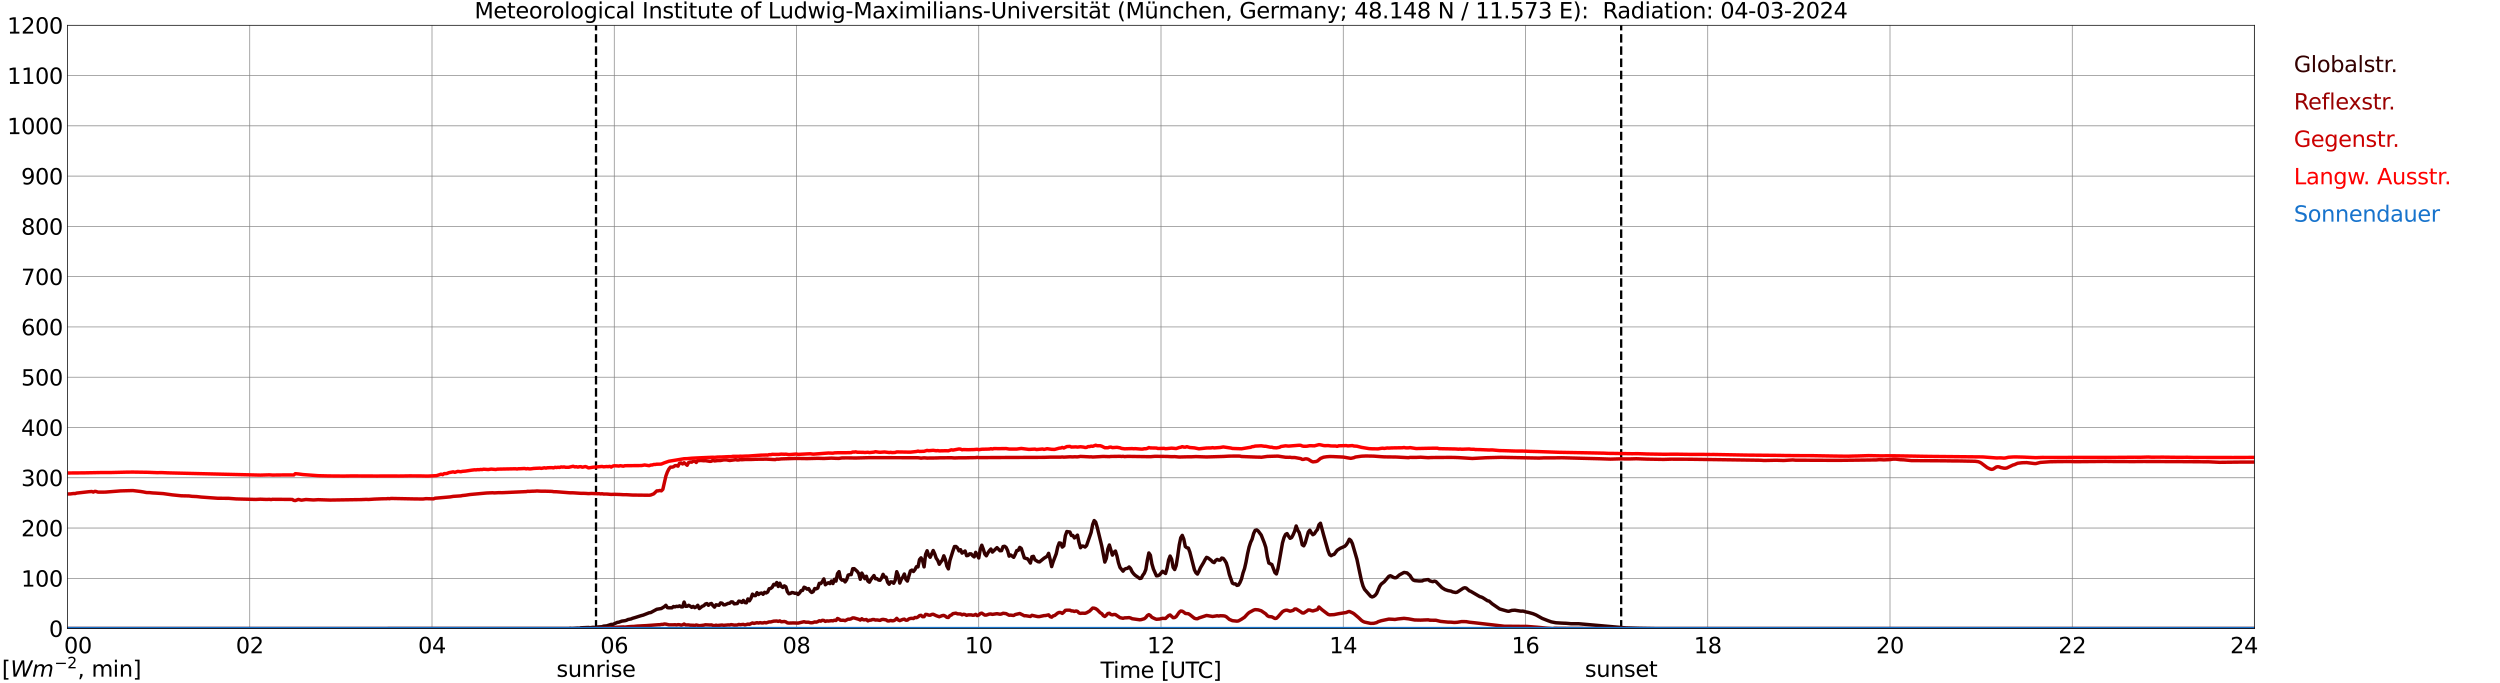 <?xml version="1.0" encoding="utf-8" standalone="no"?>
<!DOCTYPE svg PUBLIC "-//W3C//DTD SVG 1.1//EN"
  "http://www.w3.org/Graphics/SVG/1.1/DTD/svg11.dtd">
<svg xmlns:xlink="http://www.w3.org/1999/xlink" width="1085.4pt" height="296.64pt" viewBox="0 0 1085.4 296.64" xmlns="http://www.w3.org/2000/svg" version="1.1">
 <defs>
  <style type="text/css">*{stroke-linejoin: round; stroke-linecap: butt}</style>
 </defs>
 <g id="figure_1">
  <g id="patch_1">
   <path d="M 0 296.64 
L 1085.4 296.64 
L 1085.4 0 
L 0 0 
z
" style="fill: #ffffff"/>
  </g>
  <g id="axes_1">
   <g id="patch_2">
    <path d="M 29.306 272.909 
L 978.814 272.909 
L 978.814 10.976 
L 29.306 10.976 
z
" style="fill: #ffffff"/>
   </g>
   <g id="patch_3">
    <path d="M 978.814 272.909 
L 978.814 272.909 
L 978.814 10.976 
L 978.814 10.976 
z
" clip-path="url(#p5eacb6afda)" style="fill: #d3d3d3; opacity: 0.25; stroke: #d3d3d3; stroke-linejoin: miter"/>
   </g>
   <g id="matplotlib.axis_1">
    <g id="xtick_1">
     <g id="line2d_1">
      <path d="M 29.306 272.909 
L 29.306 10.976 
" clip-path="url(#p5eacb6afda)" style="fill: none; stroke: #808080; stroke-width: 0.3; stroke-linecap: square"/>
     </g>
     <g id="line2d_2"/>
     <g id="text_1">
      <!--    00 -->
      <g transform="translate(18.733 283.627) scale(0.095 -0.095)">
       <defs>
        <path id="DejaVuSans-20" transform="scale(0.016)"/>
        <path id="DejaVuSans-30" d="M 2034 4250 
Q 1547 4250 1301 3770 
Q 1056 3291 1056 2328 
Q 1056 1369 1301 889 
Q 1547 409 2034 409 
Q 2525 409 2770 889 
Q 3016 1369 3016 2328 
Q 3016 3291 2770 3770 
Q 2525 4250 2034 4250 
z
M 2034 4750 
Q 2819 4750 3233 4129 
Q 3647 3509 3647 2328 
Q 3647 1150 3233 529 
Q 2819 -91 2034 -91 
Q 1250 -91 836 529 
Q 422 1150 422 2328 
Q 422 3509 836 4129 
Q 1250 4750 2034 4750 
z
" transform="scale(0.016)"/>
       </defs>
       <use xlink:href="#DejaVuSans-20"/>
       <use xlink:href="#DejaVuSans-20" transform="translate(31.787 0)"/>
       <use xlink:href="#DejaVuSans-20" transform="translate(63.574 0)"/>
       <use xlink:href="#DejaVuSans-30" transform="translate(95.361 0)"/>
       <use xlink:href="#DejaVuSans-30" transform="translate(158.984 0)"/>
      </g>
     </g>
    </g>
    <g id="xtick_2">
     <g id="line2d_3">
      <path d="M 108.431 272.909 
L 108.431 10.976 
" clip-path="url(#p5eacb6afda)" style="fill: none; stroke: #808080; stroke-width: 0.3; stroke-linecap: square"/>
     </g>
     <g id="line2d_4"/>
     <g id="text_2">
      <!-- 02 -->
      <g transform="translate(102.387 283.627) scale(0.095 -0.095)">
       <defs>
        <path id="DejaVuSans-32" d="M 1228 531 
L 3431 531 
L 3431 0 
L 469 0 
L 469 531 
Q 828 903 1448 1529 
Q 2069 2156 2228 2338 
Q 2531 2678 2651 2914 
Q 2772 3150 2772 3378 
Q 2772 3750 2511 3984 
Q 2250 4219 1831 4219 
Q 1534 4219 1204 4116 
Q 875 4013 500 3803 
L 500 4441 
Q 881 4594 1212 4672 
Q 1544 4750 1819 4750 
Q 2544 4750 2975 4387 
Q 3406 4025 3406 3419 
Q 3406 3131 3298 2873 
Q 3191 2616 2906 2266 
Q 2828 2175 2409 1742 
Q 1991 1309 1228 531 
z
" transform="scale(0.016)"/>
       </defs>
       <use xlink:href="#DejaVuSans-30"/>
       <use xlink:href="#DejaVuSans-32" transform="translate(63.623 0)"/>
      </g>
     </g>
    </g>
    <g id="xtick_3">
     <g id="line2d_5">
      <path d="M 187.557 272.909 
L 187.557 10.976 
" clip-path="url(#p5eacb6afda)" style="fill: none; stroke: #808080; stroke-width: 0.3; stroke-linecap: square"/>
     </g>
     <g id="line2d_6"/>
     <g id="text_3">
      <!-- 04 -->
      <g transform="translate(181.513 283.627) scale(0.095 -0.095)">
       <defs>
        <path id="DejaVuSans-34" d="M 2419 4116 
L 825 1625 
L 2419 1625 
L 2419 4116 
z
M 2253 4666 
L 3047 4666 
L 3047 1625 
L 3713 1625 
L 3713 1100 
L 3047 1100 
L 3047 0 
L 2419 0 
L 2419 1100 
L 313 1100 
L 313 1709 
L 2253 4666 
z
" transform="scale(0.016)"/>
       </defs>
       <use xlink:href="#DejaVuSans-30"/>
       <use xlink:href="#DejaVuSans-34" transform="translate(63.623 0)"/>
      </g>
     </g>
    </g>
    <g id="xtick_4">
     <g id="line2d_7">
      <path d="M 266.683 272.909 
L 266.683 10.976 
" clip-path="url(#p5eacb6afda)" style="fill: none; stroke: #808080; stroke-width: 0.3; stroke-linecap: square"/>
     </g>
     <g id="line2d_8"/>
     <g id="text_4">
      <!-- 06 -->
      <g transform="translate(260.638 283.627) scale(0.095 -0.095)">
       <defs>
        <path id="DejaVuSans-36" d="M 2113 2584 
Q 1688 2584 1439 2293 
Q 1191 2003 1191 1497 
Q 1191 994 1439 701 
Q 1688 409 2113 409 
Q 2538 409 2786 701 
Q 3034 994 3034 1497 
Q 3034 2003 2786 2293 
Q 2538 2584 2113 2584 
z
M 3366 4563 
L 3366 3988 
Q 3128 4100 2886 4159 
Q 2644 4219 2406 4219 
Q 1781 4219 1451 3797 
Q 1122 3375 1075 2522 
Q 1259 2794 1537 2939 
Q 1816 3084 2150 3084 
Q 2853 3084 3261 2657 
Q 3669 2231 3669 1497 
Q 3669 778 3244 343 
Q 2819 -91 2113 -91 
Q 1303 -91 875 529 
Q 447 1150 447 2328 
Q 447 3434 972 4092 
Q 1497 4750 2381 4750 
Q 2619 4750 2861 4703 
Q 3103 4656 3366 4563 
z
" transform="scale(0.016)"/>
       </defs>
       <use xlink:href="#DejaVuSans-30"/>
       <use xlink:href="#DejaVuSans-36" transform="translate(63.623 0)"/>
      </g>
     </g>
    </g>
    <g id="xtick_5">
     <g id="line2d_9">
      <path d="M 345.808 272.909 
L 345.808 10.976 
" clip-path="url(#p5eacb6afda)" style="fill: none; stroke: #808080; stroke-width: 0.3; stroke-linecap: square"/>
     </g>
     <g id="line2d_10"/>
     <g id="text_5">
      <!-- 08 -->
      <g transform="translate(339.764 283.627) scale(0.095 -0.095)">
       <defs>
        <path id="DejaVuSans-38" d="M 2034 2216 
Q 1584 2216 1326 1975 
Q 1069 1734 1069 1313 
Q 1069 891 1326 650 
Q 1584 409 2034 409 
Q 2484 409 2743 651 
Q 3003 894 3003 1313 
Q 3003 1734 2745 1975 
Q 2488 2216 2034 2216 
z
M 1403 2484 
Q 997 2584 770 2862 
Q 544 3141 544 3541 
Q 544 4100 942 4425 
Q 1341 4750 2034 4750 
Q 2731 4750 3128 4425 
Q 3525 4100 3525 3541 
Q 3525 3141 3298 2862 
Q 3072 2584 2669 2484 
Q 3125 2378 3379 2068 
Q 3634 1759 3634 1313 
Q 3634 634 3220 271 
Q 2806 -91 2034 -91 
Q 1263 -91 848 271 
Q 434 634 434 1313 
Q 434 1759 690 2068 
Q 947 2378 1403 2484 
z
M 1172 3481 
Q 1172 3119 1398 2916 
Q 1625 2713 2034 2713 
Q 2441 2713 2670 2916 
Q 2900 3119 2900 3481 
Q 2900 3844 2670 4047 
Q 2441 4250 2034 4250 
Q 1625 4250 1398 4047 
Q 1172 3844 1172 3481 
z
" transform="scale(0.016)"/>
       </defs>
       <use xlink:href="#DejaVuSans-30"/>
       <use xlink:href="#DejaVuSans-38" transform="translate(63.623 0)"/>
      </g>
     </g>
    </g>
    <g id="xtick_6">
     <g id="line2d_11">
      <path d="M 424.934 272.909 
L 424.934 10.976 
" clip-path="url(#p5eacb6afda)" style="fill: none; stroke: #808080; stroke-width: 0.3; stroke-linecap: square"/>
     </g>
     <g id="line2d_12"/>
     <g id="text_6">
      <!-- 10 -->
      <g transform="translate(418.89 283.627) scale(0.095 -0.095)">
       <defs>
        <path id="DejaVuSans-31" d="M 794 531 
L 1825 531 
L 1825 4091 
L 703 3866 
L 703 4441 
L 1819 4666 
L 2450 4666 
L 2450 531 
L 3481 531 
L 3481 0 
L 794 0 
L 794 531 
z
" transform="scale(0.016)"/>
       </defs>
       <use xlink:href="#DejaVuSans-31"/>
       <use xlink:href="#DejaVuSans-30" transform="translate(63.623 0)"/>
      </g>
     </g>
    </g>
    <g id="xtick_7">
     <g id="line2d_13">
      <path d="M 504.06 272.909 
L 504.06 10.976 
" clip-path="url(#p5eacb6afda)" style="fill: none; stroke: #808080; stroke-width: 0.3; stroke-linecap: square"/>
     </g>
     <g id="line2d_14"/>
     <g id="text_7">
      <!-- 12 -->
      <g transform="translate(498.015 283.627) scale(0.095 -0.095)">
       <use xlink:href="#DejaVuSans-31"/>
       <use xlink:href="#DejaVuSans-32" transform="translate(63.623 0)"/>
      </g>
     </g>
    </g>
    <g id="xtick_8">
     <g id="line2d_15">
      <path d="M 583.185 272.909 
L 583.185 10.976 
" clip-path="url(#p5eacb6afda)" style="fill: none; stroke: #808080; stroke-width: 0.3; stroke-linecap: square"/>
     </g>
     <g id="line2d_16"/>
     <g id="text_8">
      <!-- 14 -->
      <g transform="translate(577.141 283.627) scale(0.095 -0.095)">
       <use xlink:href="#DejaVuSans-31"/>
       <use xlink:href="#DejaVuSans-34" transform="translate(63.623 0)"/>
      </g>
     </g>
    </g>
    <g id="xtick_9">
     <g id="line2d_17">
      <path d="M 662.311 272.909 
L 662.311 10.976 
" clip-path="url(#p5eacb6afda)" style="fill: none; stroke: #808080; stroke-width: 0.3; stroke-linecap: square"/>
     </g>
     <g id="line2d_18"/>
     <g id="text_9">
      <!-- 16 -->
      <g transform="translate(656.267 283.627) scale(0.095 -0.095)">
       <use xlink:href="#DejaVuSans-31"/>
       <use xlink:href="#DejaVuSans-36" transform="translate(63.623 0)"/>
      </g>
     </g>
    </g>
    <g id="xtick_10">
     <g id="line2d_19">
      <path d="M 741.437 272.909 
L 741.437 10.976 
" clip-path="url(#p5eacb6afda)" style="fill: none; stroke: #808080; stroke-width: 0.3; stroke-linecap: square"/>
     </g>
     <g id="line2d_20"/>
     <g id="text_10">
      <!-- 18 -->
      <g transform="translate(735.392 283.627) scale(0.095 -0.095)">
       <use xlink:href="#DejaVuSans-31"/>
       <use xlink:href="#DejaVuSans-38" transform="translate(63.623 0)"/>
      </g>
     </g>
    </g>
    <g id="xtick_11">
     <g id="line2d_21">
      <path d="M 820.562 272.909 
L 820.562 10.976 
" clip-path="url(#p5eacb6afda)" style="fill: none; stroke: #808080; stroke-width: 0.3; stroke-linecap: square"/>
     </g>
     <g id="line2d_22"/>
     <g id="text_11">
      <!-- 20 -->
      <g transform="translate(814.518 283.627) scale(0.095 -0.095)">
       <use xlink:href="#DejaVuSans-32"/>
       <use xlink:href="#DejaVuSans-30" transform="translate(63.623 0)"/>
      </g>
     </g>
    </g>
    <g id="xtick_12">
     <g id="line2d_23">
      <path d="M 899.688 272.909 
L 899.688 10.976 
" clip-path="url(#p5eacb6afda)" style="fill: none; stroke: #808080; stroke-width: 0.3; stroke-linecap: square"/>
     </g>
     <g id="line2d_24"/>
     <g id="text_12">
      <!-- 22 -->
      <g transform="translate(893.644 283.627) scale(0.095 -0.095)">
       <use xlink:href="#DejaVuSans-32"/>
       <use xlink:href="#DejaVuSans-32" transform="translate(63.623 0)"/>
      </g>
     </g>
    </g>
    <g id="xtick_13">
     <g id="line2d_25">
      <path d="M 978.814 272.909 
L 978.814 10.976 
" clip-path="url(#p5eacb6afda)" style="fill: none; stroke: #808080; stroke-width: 0.3; stroke-linecap: square"/>
     </g>
     <g id="line2d_26"/>
     <g id="text_13">
      <!-- 24    -->
      <g transform="translate(968.241 283.627) scale(0.095 -0.095)">
       <use xlink:href="#DejaVuSans-32"/>
       <use xlink:href="#DejaVuSans-34" transform="translate(63.623 0)"/>
       <use xlink:href="#DejaVuSans-20" transform="translate(127.246 0)"/>
       <use xlink:href="#DejaVuSans-20" transform="translate(159.033 0)"/>
       <use xlink:href="#DejaVuSans-20" transform="translate(190.82 0)"/>
      </g>
     </g>
    </g>
    <g id="text_14">
     <!-- Time [UTC] -->
     <g transform="translate(477.806 294.322) scale(0.095 -0.095)">
      <defs>
       <path id="DejaVuSans-54" d="M -19 4666 
L 3928 4666 
L 3928 4134 
L 2272 4134 
L 2272 0 
L 1638 0 
L 1638 4134 
L -19 4134 
L -19 4666 
z
" transform="scale(0.016)"/>
       <path id="DejaVuSans-69" d="M 603 3500 
L 1178 3500 
L 1178 0 
L 603 0 
L 603 3500 
z
M 603 4863 
L 1178 4863 
L 1178 4134 
L 603 4134 
L 603 4863 
z
" transform="scale(0.016)"/>
       <path id="DejaVuSans-6d" d="M 3328 2828 
Q 3544 3216 3844 3400 
Q 4144 3584 4550 3584 
Q 5097 3584 5394 3201 
Q 5691 2819 5691 2113 
L 5691 0 
L 5113 0 
L 5113 2094 
Q 5113 2597 4934 2840 
Q 4756 3084 4391 3084 
Q 3944 3084 3684 2787 
Q 3425 2491 3425 1978 
L 3425 0 
L 2847 0 
L 2847 2094 
Q 2847 2600 2669 2842 
Q 2491 3084 2119 3084 
Q 1678 3084 1418 2786 
Q 1159 2488 1159 1978 
L 1159 0 
L 581 0 
L 581 3500 
L 1159 3500 
L 1159 2956 
Q 1356 3278 1631 3431 
Q 1906 3584 2284 3584 
Q 2666 3584 2933 3390 
Q 3200 3197 3328 2828 
z
" transform="scale(0.016)"/>
       <path id="DejaVuSans-65" d="M 3597 1894 
L 3597 1613 
L 953 1613 
Q 991 1019 1311 708 
Q 1631 397 2203 397 
Q 2534 397 2845 478 
Q 3156 559 3463 722 
L 3463 178 
Q 3153 47 2828 -22 
Q 2503 -91 2169 -91 
Q 1331 -91 842 396 
Q 353 884 353 1716 
Q 353 2575 817 3079 
Q 1281 3584 2069 3584 
Q 2775 3584 3186 3129 
Q 3597 2675 3597 1894 
z
M 3022 2063 
Q 3016 2534 2758 2815 
Q 2500 3097 2075 3097 
Q 1594 3097 1305 2825 
Q 1016 2553 972 2059 
L 3022 2063 
z
" transform="scale(0.016)"/>
       <path id="DejaVuSans-5b" d="M 550 4863 
L 1875 4863 
L 1875 4416 
L 1125 4416 
L 1125 -397 
L 1875 -397 
L 1875 -844 
L 550 -844 
L 550 4863 
z
" transform="scale(0.016)"/>
       <path id="DejaVuSans-55" d="M 556 4666 
L 1191 4666 
L 1191 1831 
Q 1191 1081 1462 751 
Q 1734 422 2344 422 
Q 2950 422 3222 751 
Q 3494 1081 3494 1831 
L 3494 4666 
L 4128 4666 
L 4128 1753 
Q 4128 841 3676 375 
Q 3225 -91 2344 -91 
Q 1459 -91 1007 375 
Q 556 841 556 1753 
L 556 4666 
z
" transform="scale(0.016)"/>
       <path id="DejaVuSans-43" d="M 4122 4306 
L 4122 3641 
Q 3803 3938 3442 4084 
Q 3081 4231 2675 4231 
Q 1875 4231 1450 3742 
Q 1025 3253 1025 2328 
Q 1025 1406 1450 917 
Q 1875 428 2675 428 
Q 3081 428 3442 575 
Q 3803 722 4122 1019 
L 4122 359 
Q 3791 134 3420 21 
Q 3050 -91 2638 -91 
Q 1578 -91 968 557 
Q 359 1206 359 2328 
Q 359 3453 968 4101 
Q 1578 4750 2638 4750 
Q 3056 4750 3426 4639 
Q 3797 4528 4122 4306 
z
" transform="scale(0.016)"/>
       <path id="DejaVuSans-5d" d="M 1947 4863 
L 1947 -844 
L 622 -844 
L 622 -397 
L 1369 -397 
L 1369 4416 
L 622 4416 
L 622 4863 
L 1947 4863 
z
" transform="scale(0.016)"/>
      </defs>
      <use xlink:href="#DejaVuSans-54"/>
      <use xlink:href="#DejaVuSans-69" transform="translate(57.959 0)"/>
      <use xlink:href="#DejaVuSans-6d" transform="translate(85.742 0)"/>
      <use xlink:href="#DejaVuSans-65" transform="translate(183.154 0)"/>
      <use xlink:href="#DejaVuSans-20" transform="translate(244.678 0)"/>
      <use xlink:href="#DejaVuSans-5b" transform="translate(276.465 0)"/>
      <use xlink:href="#DejaVuSans-55" transform="translate(315.479 0)"/>
      <use xlink:href="#DejaVuSans-54" transform="translate(388.672 0)"/>
      <use xlink:href="#DejaVuSans-43" transform="translate(443.881 0)"/>
      <use xlink:href="#DejaVuSans-5d" transform="translate(513.705 0)"/>
     </g>
    </g>
   </g>
   <g id="matplotlib.axis_2">
    <g id="ytick_1">
     <g id="line2d_27">
      <path d="M 29.306 272.909 
L 978.814 272.909 
" clip-path="url(#p5eacb6afda)" style="fill: none; stroke: #808080; stroke-width: 0.3; stroke-linecap: square"/>
     </g>
     <g id="line2d_28"/>
     <g id="text_15">
      <!-- 0 -->
      <g transform="translate(21.261 276.518) scale(0.095 -0.095)">
       <use xlink:href="#DejaVuSans-30"/>
      </g>
     </g>
    </g>
    <g id="ytick_2">
     <g id="line2d_29">
      <path d="M 29.306 251.081 
L 978.814 251.081 
" clip-path="url(#p5eacb6afda)" style="fill: none; stroke: #808080; stroke-width: 0.3; stroke-linecap: square"/>
     </g>
     <g id="line2d_30"/>
     <g id="text_16">
      <!-- 100 -->
      <g transform="translate(9.173 254.69) scale(0.095 -0.095)">
       <use xlink:href="#DejaVuSans-31"/>
       <use xlink:href="#DejaVuSans-30" transform="translate(63.623 0)"/>
       <use xlink:href="#DejaVuSans-30" transform="translate(127.246 0)"/>
      </g>
     </g>
    </g>
    <g id="ytick_3">
     <g id="line2d_31">
      <path d="M 29.306 229.253 
L 978.814 229.253 
" clip-path="url(#p5eacb6afda)" style="fill: none; stroke: #808080; stroke-width: 0.3; stroke-linecap: square"/>
     </g>
     <g id="line2d_32"/>
     <g id="text_17">
      <!-- 200 -->
      <g transform="translate(9.173 232.863) scale(0.095 -0.095)">
       <use xlink:href="#DejaVuSans-32"/>
       <use xlink:href="#DejaVuSans-30" transform="translate(63.623 0)"/>
       <use xlink:href="#DejaVuSans-30" transform="translate(127.246 0)"/>
      </g>
     </g>
    </g>
    <g id="ytick_4">
     <g id="line2d_33">
      <path d="M 29.306 207.426 
L 978.814 207.426 
" clip-path="url(#p5eacb6afda)" style="fill: none; stroke: #808080; stroke-width: 0.3; stroke-linecap: square"/>
     </g>
     <g id="line2d_34"/>
     <g id="text_18">
      <!-- 300 -->
      <g transform="translate(9.173 211.035) scale(0.095 -0.095)">
       <defs>
        <path id="DejaVuSans-33" d="M 2597 2516 
Q 3050 2419 3304 2112 
Q 3559 1806 3559 1356 
Q 3559 666 3084 287 
Q 2609 -91 1734 -91 
Q 1441 -91 1130 -33 
Q 819 25 488 141 
L 488 750 
Q 750 597 1062 519 
Q 1375 441 1716 441 
Q 2309 441 2620 675 
Q 2931 909 2931 1356 
Q 2931 1769 2642 2001 
Q 2353 2234 1838 2234 
L 1294 2234 
L 1294 2753 
L 1863 2753 
Q 2328 2753 2575 2939 
Q 2822 3125 2822 3475 
Q 2822 3834 2567 4026 
Q 2313 4219 1838 4219 
Q 1578 4219 1281 4162 
Q 984 4106 628 3988 
L 628 4550 
Q 988 4650 1302 4700 
Q 1616 4750 1894 4750 
Q 2613 4750 3031 4423 
Q 3450 4097 3450 3541 
Q 3450 3153 3228 2886 
Q 3006 2619 2597 2516 
z
" transform="scale(0.016)"/>
       </defs>
       <use xlink:href="#DejaVuSans-33"/>
       <use xlink:href="#DejaVuSans-30" transform="translate(63.623 0)"/>
       <use xlink:href="#DejaVuSans-30" transform="translate(127.246 0)"/>
      </g>
     </g>
    </g>
    <g id="ytick_5">
     <g id="line2d_35">
      <path d="M 29.306 185.598 
L 978.814 185.598 
" clip-path="url(#p5eacb6afda)" style="fill: none; stroke: #808080; stroke-width: 0.3; stroke-linecap: square"/>
     </g>
     <g id="line2d_36"/>
     <g id="text_19">
      <!-- 400 -->
      <g transform="translate(9.173 189.207) scale(0.095 -0.095)">
       <use xlink:href="#DejaVuSans-34"/>
       <use xlink:href="#DejaVuSans-30" transform="translate(63.623 0)"/>
       <use xlink:href="#DejaVuSans-30" transform="translate(127.246 0)"/>
      </g>
     </g>
    </g>
    <g id="ytick_6">
     <g id="line2d_37">
      <path d="M 29.306 163.77 
L 978.814 163.77 
" clip-path="url(#p5eacb6afda)" style="fill: none; stroke: #808080; stroke-width: 0.3; stroke-linecap: square"/>
     </g>
     <g id="line2d_38"/>
     <g id="text_20">
      <!-- 500 -->
      <g transform="translate(9.173 167.379) scale(0.095 -0.095)">
       <defs>
        <path id="DejaVuSans-35" d="M 691 4666 
L 3169 4666 
L 3169 4134 
L 1269 4134 
L 1269 2991 
Q 1406 3038 1543 3061 
Q 1681 3084 1819 3084 
Q 2600 3084 3056 2656 
Q 3513 2228 3513 1497 
Q 3513 744 3044 326 
Q 2575 -91 1722 -91 
Q 1428 -91 1123 -41 
Q 819 9 494 109 
L 494 744 
Q 775 591 1075 516 
Q 1375 441 1709 441 
Q 2250 441 2565 725 
Q 2881 1009 2881 1497 
Q 2881 1984 2565 2268 
Q 2250 2553 1709 2553 
Q 1456 2553 1204 2497 
Q 953 2441 691 2322 
L 691 4666 
z
" transform="scale(0.016)"/>
       </defs>
       <use xlink:href="#DejaVuSans-35"/>
       <use xlink:href="#DejaVuSans-30" transform="translate(63.623 0)"/>
       <use xlink:href="#DejaVuSans-30" transform="translate(127.246 0)"/>
      </g>
     </g>
    </g>
    <g id="ytick_7">
     <g id="line2d_39">
      <path d="M 29.306 141.942 
L 978.814 141.942 
" clip-path="url(#p5eacb6afda)" style="fill: none; stroke: #808080; stroke-width: 0.3; stroke-linecap: square"/>
     </g>
     <g id="line2d_40"/>
     <g id="text_21">
      <!-- 600 -->
      <g transform="translate(9.173 145.551) scale(0.095 -0.095)">
       <use xlink:href="#DejaVuSans-36"/>
       <use xlink:href="#DejaVuSans-30" transform="translate(63.623 0)"/>
       <use xlink:href="#DejaVuSans-30" transform="translate(127.246 0)"/>
      </g>
     </g>
    </g>
    <g id="ytick_8">
     <g id="line2d_41">
      <path d="M 29.306 120.114 
L 978.814 120.114 
" clip-path="url(#p5eacb6afda)" style="fill: none; stroke: #808080; stroke-width: 0.3; stroke-linecap: square"/>
     </g>
     <g id="line2d_42"/>
     <g id="text_22">
      <!-- 700 -->
      <g transform="translate(9.173 123.724) scale(0.095 -0.095)">
       <defs>
        <path id="DejaVuSans-37" d="M 525 4666 
L 3525 4666 
L 3525 4397 
L 1831 0 
L 1172 0 
L 2766 4134 
L 525 4134 
L 525 4666 
z
" transform="scale(0.016)"/>
       </defs>
       <use xlink:href="#DejaVuSans-37"/>
       <use xlink:href="#DejaVuSans-30" transform="translate(63.623 0)"/>
       <use xlink:href="#DejaVuSans-30" transform="translate(127.246 0)"/>
      </g>
     </g>
    </g>
    <g id="ytick_9">
     <g id="line2d_43">
      <path d="M 29.306 98.287 
L 978.814 98.287 
" clip-path="url(#p5eacb6afda)" style="fill: none; stroke: #808080; stroke-width: 0.3; stroke-linecap: square"/>
     </g>
     <g id="line2d_44"/>
     <g id="text_23">
      <!-- 800 -->
      <g transform="translate(9.173 101.896) scale(0.095 -0.095)">
       <use xlink:href="#DejaVuSans-38"/>
       <use xlink:href="#DejaVuSans-30" transform="translate(63.623 0)"/>
       <use xlink:href="#DejaVuSans-30" transform="translate(127.246 0)"/>
      </g>
     </g>
    </g>
    <g id="ytick_10">
     <g id="line2d_45">
      <path d="M 29.306 76.459 
L 978.814 76.459 
" clip-path="url(#p5eacb6afda)" style="fill: none; stroke: #808080; stroke-width: 0.3; stroke-linecap: square"/>
     </g>
     <g id="line2d_46"/>
     <g id="text_24">
      <!-- 900 -->
      <g transform="translate(9.173 80.068) scale(0.095 -0.095)">
       <defs>
        <path id="DejaVuSans-39" d="M 703 97 
L 703 672 
Q 941 559 1184 500 
Q 1428 441 1663 441 
Q 2288 441 2617 861 
Q 2947 1281 2994 2138 
Q 2813 1869 2534 1725 
Q 2256 1581 1919 1581 
Q 1219 1581 811 2004 
Q 403 2428 403 3163 
Q 403 3881 828 4315 
Q 1253 4750 1959 4750 
Q 2769 4750 3195 4129 
Q 3622 3509 3622 2328 
Q 3622 1225 3098 567 
Q 2575 -91 1691 -91 
Q 1453 -91 1209 -44 
Q 966 3 703 97 
z
M 1959 2075 
Q 2384 2075 2632 2365 
Q 2881 2656 2881 3163 
Q 2881 3666 2632 3958 
Q 2384 4250 1959 4250 
Q 1534 4250 1286 3958 
Q 1038 3666 1038 3163 
Q 1038 2656 1286 2365 
Q 1534 2075 1959 2075 
z
" transform="scale(0.016)"/>
       </defs>
       <use xlink:href="#DejaVuSans-39"/>
       <use xlink:href="#DejaVuSans-30" transform="translate(63.623 0)"/>
       <use xlink:href="#DejaVuSans-30" transform="translate(127.246 0)"/>
      </g>
     </g>
    </g>
    <g id="ytick_11">
     <g id="line2d_47">
      <path d="M 29.306 54.631 
L 978.814 54.631 
" clip-path="url(#p5eacb6afda)" style="fill: none; stroke: #808080; stroke-width: 0.3; stroke-linecap: square"/>
     </g>
     <g id="line2d_48"/>
     <g id="text_25">
      <!-- 1000 -->
      <g transform="translate(3.128 58.24) scale(0.095 -0.095)">
       <use xlink:href="#DejaVuSans-31"/>
       <use xlink:href="#DejaVuSans-30" transform="translate(63.623 0)"/>
       <use xlink:href="#DejaVuSans-30" transform="translate(127.246 0)"/>
       <use xlink:href="#DejaVuSans-30" transform="translate(190.869 0)"/>
      </g>
     </g>
    </g>
    <g id="ytick_12">
     <g id="line2d_49">
      <path d="M 29.306 32.803 
L 978.814 32.803 
" clip-path="url(#p5eacb6afda)" style="fill: none; stroke: #808080; stroke-width: 0.3; stroke-linecap: square"/>
     </g>
     <g id="line2d_50"/>
     <g id="text_26">
      <!-- 1100 -->
      <g transform="translate(3.128 36.413) scale(0.095 -0.095)">
       <use xlink:href="#DejaVuSans-31"/>
       <use xlink:href="#DejaVuSans-31" transform="translate(63.623 0)"/>
       <use xlink:href="#DejaVuSans-30" transform="translate(127.246 0)"/>
       <use xlink:href="#DejaVuSans-30" transform="translate(190.869 0)"/>
      </g>
     </g>
    </g>
    <g id="ytick_13">
     <g id="line2d_51">
      <path d="M 29.306 10.976 
L 978.814 10.976 
" clip-path="url(#p5eacb6afda)" style="fill: none; stroke: #808080; stroke-width: 0.3; stroke-linecap: square"/>
     </g>
     <g id="line2d_52"/>
     <g id="text_27">
      <!-- 1200 -->
      <g transform="translate(3.128 14.585) scale(0.095 -0.095)">
       <use xlink:href="#DejaVuSans-31"/>
       <use xlink:href="#DejaVuSans-32" transform="translate(63.623 0)"/>
       <use xlink:href="#DejaVuSans-30" transform="translate(127.246 0)"/>
       <use xlink:href="#DejaVuSans-30" transform="translate(190.869 0)"/>
      </g>
     </g>
    </g>
   </g>
   <g id="line2d_53">
    <path d="M 258.77 272.909 
L 258.77 10.976 
" clip-path="url(#p5eacb6afda)" style="fill: none; stroke-dasharray: 3.7,1.6; stroke-dashoffset: 0; stroke: #000000"/>
   </g>
   <g id="line2d_54">
    <path d="M 703.852 272.909 
L 703.852 10.976 
" clip-path="url(#p5eacb6afda)" style="fill: none; stroke-dasharray: 3.7,1.6; stroke-dashoffset: 0; stroke: #000000"/>
   </g>
   <g id="line2d_55">
    <path d="M 29.306 272.909 
L 246.901 272.889 
L 247.561 272.787 
L 248.22 272.867 
L 250.858 272.706 
L 251.517 272.767 
L 252.176 272.564 
L 255.473 272.422 
L 256.133 272.522 
L 257.451 272.361 
L 258.77 272.442 
L 259.43 272.219 
L 261.408 272.097 
L 262.067 271.835 
L 263.386 271.732 
L 265.364 271.084 
L 266.023 271.125 
L 268.002 270.213 
L 268.661 270.132 
L 269.98 269.665 
L 271.298 269.484 
L 271.958 269.32 
L 272.617 268.978 
L 273.936 268.733 
L 274.595 268.449 
L 275.914 268.065 
L 277.233 267.64 
L 278.552 267.234 
L 279.211 267.072 
L 281.849 266.037 
L 282.508 265.957 
L 285.145 264.518 
L 287.124 264.193 
L 288.442 263.383 
L 289.102 262.796 
L 289.761 263.809 
L 290.42 263.89 
L 291.739 263.89 
L 292.399 263.322 
L 293.058 263.505 
L 293.717 263.222 
L 294.377 263.342 
L 295.036 263.038 
L 295.696 263.484 
L 296.355 263.484 
L 297.014 261.397 
L 297.674 263.241 
L 298.333 263.222 
L 298.992 262.796 
L 299.652 263.161 
L 300.311 263.687 
L 300.971 263.281 
L 301.63 263.809 
L 302.289 263.484 
L 302.949 262.796 
L 303.608 264.215 
L 304.927 263.2 
L 305.586 262.958 
L 306.246 262.248 
L 306.905 262.045 
L 307.564 262.796 
L 308.224 262.207 
L 308.883 262.006 
L 309.543 262.938 
L 310.202 263.586 
L 310.861 262.573 
L 312.18 262.796 
L 312.839 261.761 
L 313.499 261.884 
L 314.158 262.593 
L 314.818 262.573 
L 316.136 261.964 
L 316.796 261.903 
L 317.455 261.296 
L 318.114 261.355 
L 318.774 262.167 
L 320.093 262.025 
L 320.752 260.991 
L 321.411 261.093 
L 322.071 261.558 
L 322.73 260.687 
L 323.39 261.6 
L 324.049 261.722 
L 324.708 260.039 
L 325.368 260.849 
L 326.027 259.775 
L 326.686 257.952 
L 327.346 258.579 
L 328.005 258.601 
L 328.665 257.302 
L 329.324 258.114 
L 329.983 257.608 
L 330.643 257.466 
L 331.302 258.011 
L 331.961 257.16 
L 332.621 257.444 
L 333.28 257.06 
L 333.94 255.599 
L 334.599 255.479 
L 335.258 254.951 
L 335.918 253.716 
L 336.577 253.938 
L 337.236 252.906 
L 337.896 254.628 
L 338.555 253.209 
L 339.215 254.606 
L 339.874 255.054 
L 340.533 254.364 
L 341.193 254.77 
L 341.852 256.898 
L 342.512 257.789 
L 343.171 257.627 
L 343.83 257.243 
L 344.49 257.363 
L 345.149 257.627 
L 345.808 257.505 
L 346.468 258.094 
L 347.127 257.444 
L 347.787 256.451 
L 348.446 256.331 
L 349.105 254.951 
L 349.765 255.235 
L 350.424 255.802 
L 351.083 255.54 
L 351.743 256.634 
L 352.402 257.221 
L 353.062 256.876 
L 353.721 255.519 
L 354.38 255.661 
L 355.04 255.316 
L 355.699 253.27 
L 356.359 253.351 
L 357.018 252.519 
L 357.677 251.345 
L 358.337 253.877 
L 358.996 253.371 
L 359.655 253.006 
L 360.315 253.371 
L 360.974 252.255 
L 361.634 253.351 
L 362.293 251.507 
L 362.952 252.297 
L 363.612 249.053 
L 364.271 248.182 
L 364.93 251.243 
L 365.59 251.891 
L 366.249 251.771 
L 366.909 252.642 
L 367.568 251.729 
L 368.227 249.704 
L 368.887 249.479 
L 369.546 249.479 
L 370.206 246.925 
L 370.865 246.886 
L 372.184 248.082 
L 372.843 249.034 
L 373.502 251.507 
L 374.162 248.811 
L 375.481 251.243 
L 376.14 250.188 
L 376.799 252.277 
L 377.459 252.764 
L 378.118 251.587 
L 379.437 249.885 
L 380.096 251.262 
L 380.756 251.243 
L 381.415 251.83 
L 382.074 251.932 
L 382.734 250.978 
L 383.393 249.359 
L 384.053 250.553 
L 384.712 250.594 
L 385.371 252.803 
L 386.031 253.655 
L 386.69 252.622 
L 387.349 252.681 
L 388.009 253.229 
L 388.668 251.891 
L 389.328 248.202 
L 389.987 249.824 
L 390.646 253.148 
L 391.306 251.526 
L 391.965 250.575 
L 392.624 249.217 
L 393.284 251.507 
L 393.943 252.277 
L 395.262 247.879 
L 395.921 247.514 
L 396.581 248.121 
L 397.24 247.27 
L 397.899 246.034 
L 398.559 246.115 
L 399.218 242.955 
L 399.878 242.184 
L 400.537 243.4 
L 401.196 246.115 
L 401.856 240.704 
L 402.515 239.124 
L 403.175 241.049 
L 403.834 241.94 
L 405.153 239.021 
L 405.812 240.462 
L 406.471 242.365 
L 407.131 243.297 
L 407.79 244.98 
L 408.45 243.987 
L 409.109 243.197 
L 409.768 241.311 
L 410.428 242.955 
L 411.087 245.77 
L 411.746 246.986 
L 412.406 243.358 
L 413.725 239.185 
L 414.384 237.299 
L 415.043 237.258 
L 415.703 237.867 
L 416.362 239.185 
L 417.022 238.657 
L 417.681 240.137 
L 419 239.224 
L 419.659 241.252 
L 420.318 241.149 
L 420.978 240.44 
L 421.637 240.481 
L 422.297 241.272 
L 422.956 241.778 
L 423.615 239.811 
L 424.934 242.245 
L 425.593 238.534 
L 426.253 236.712 
L 426.912 238.434 
L 427.572 240.543 
L 428.231 241.311 
L 428.89 240.075 
L 429.55 239.102 
L 430.209 238.373 
L 430.869 239.691 
L 432.847 237.766 
L 434.165 239.124 
L 434.825 239.063 
L 435.484 237.299 
L 436.144 237.177 
L 436.803 237.664 
L 437.462 239.021 
L 438.122 241.453 
L 438.781 240.946 
L 440.1 241.961 
L 440.759 240.684 
L 441.419 239.043 
L 442.078 238.94 
L 442.737 237.664 
L 443.397 238.109 
L 444.716 242.204 
L 445.375 242.446 
L 446.034 242.568 
L 446.694 243.38 
L 447.353 244.454 
L 448.012 241.717 
L 448.672 241.536 
L 449.331 243.035 
L 450.65 243.865 
L 451.309 243.967 
L 453.287 242.346 
L 454.606 241.536 
L 455.266 240.237 
L 455.925 242.852 
L 456.584 245.993 
L 457.244 243.887 
L 458.563 240.44 
L 459.222 237.461 
L 459.881 235.699 
L 460.541 235.841 
L 461.2 237.522 
L 461.859 236.974 
L 462.519 232.617 
L 463.178 230.772 
L 464.497 230.975 
L 465.156 232.495 
L 465.816 232.495 
L 466.475 233.549 
L 467.134 233.023 
L 467.794 232.333 
L 468.453 235.516 
L 469.113 237.805 
L 469.772 237.057 
L 470.431 237.137 
L 471.091 237.502 
L 471.75 236.832 
L 473.728 231.137 
L 474.388 227.712 
L 475.047 226.01 
L 475.706 226.68 
L 476.366 228.928 
L 478.344 237.096 
L 479.663 244.028 
L 480.322 242.446 
L 480.981 238.393 
L 481.641 236.609 
L 482.96 241.008 
L 483.619 239.772 
L 484.278 239.244 
L 484.938 241.394 
L 485.597 244.352 
L 486.256 246.358 
L 487.575 247.979 
L 488.235 247.128 
L 488.894 246.844 
L 489.553 246.744 
L 490.213 246.157 
L 490.872 246.866 
L 491.532 248.263 
L 492.191 249.114 
L 492.85 249.763 
L 494.828 251.162 
L 495.488 251.02 
L 496.147 249.763 
L 496.807 248.872 
L 497.466 247.27 
L 498.125 243.216 
L 498.785 240.075 
L 499.444 241.049 
L 500.103 244.777 
L 500.763 247.047 
L 502.082 250.007 
L 502.741 249.946 
L 503.4 249.621 
L 504.719 248.04 
L 506.038 248.994 
L 506.697 246.663 
L 507.357 243.155 
L 508.016 241.414 
L 508.675 242.771 
L 509.335 246.338 
L 509.994 247.27 
L 510.654 245.506 
L 511.313 241.433 
L 511.972 236.631 
L 512.632 233.488 
L 513.291 232.436 
L 513.95 234.055 
L 514.61 237.279 
L 515.269 237.805 
L 515.929 237.947 
L 516.588 239.691 
L 518.566 247.373 
L 519.226 248.669 
L 519.885 249.237 
L 520.544 247.979 
L 521.204 246.48 
L 522.522 244.271 
L 523.182 242.994 
L 523.841 241.981 
L 524.501 242.245 
L 525.819 243.258 
L 526.479 243.967 
L 527.138 244.251 
L 527.797 243.297 
L 528.457 242.893 
L 529.116 243.177 
L 529.776 243.177 
L 530.435 242.284 
L 531.094 242.446 
L 531.754 243.319 
L 532.413 244.413 
L 533.073 246.641 
L 533.732 249.42 
L 535.051 253.148 
L 535.71 253.513 
L 536.369 253.493 
L 537.029 254.161 
L 537.688 253.999 
L 538.348 252.925 
L 539.007 251.365 
L 539.666 248.769 
L 540.326 246.866 
L 540.985 243.987 
L 541.644 240.42 
L 542.304 237.522 
L 542.963 235.474 
L 543.623 234.055 
L 544.282 231.624 
L 544.941 230.246 
L 545.601 230.063 
L 546.26 230.53 
L 547.579 232.314 
L 548.898 235.658 
L 549.557 237.664 
L 550.216 241.717 
L 550.876 244.454 
L 552.195 245.102 
L 553.513 248.588 
L 554.173 249.175 
L 554.832 246.844 
L 556.81 235.677 
L 557.47 233.407 
L 558.129 232.03 
L 558.788 231.665 
L 559.448 232.8 
L 560.107 233.713 
L 560.766 233.387 
L 561.426 232.172 
L 562.085 230.631 
L 562.745 228.361 
L 563.404 230.144 
L 564.063 231.22 
L 564.723 233.549 
L 565.382 236.509 
L 566.042 236.974 
L 566.701 235.638 
L 568.02 230.975 
L 568.679 230.185 
L 569.338 231.34 
L 569.998 232.152 
L 570.657 231.746 
L 571.317 230.692 
L 571.976 229.902 
L 572.635 227.834 
L 573.295 227.167 
L 574.613 232.111 
L 575.932 236.773 
L 576.592 239.102 
L 577.251 240.805 
L 577.91 241.252 
L 578.57 240.866 
L 579.229 240.684 
L 580.548 238.921 
L 581.867 238.05 
L 583.845 237.177 
L 584.504 236.509 
L 585.164 235.474 
L 585.823 234.117 
L 586.482 234.645 
L 587.142 236.002 
L 589.12 242.791 
L 590.439 249.075 
L 591.098 252.135 
L 591.757 254.405 
L 592.417 255.844 
L 594.395 258.114 
L 595.054 258.863 
L 595.714 259.168 
L 596.373 258.943 
L 597.032 258.459 
L 597.692 257.627 
L 599.011 254.547 
L 599.67 253.593 
L 600.989 252.561 
L 602.967 250.23 
L 603.626 249.966 
L 604.286 250.249 
L 604.945 250.675 
L 605.604 250.858 
L 606.264 250.778 
L 607.582 249.601 
L 609.561 248.527 
L 610.879 248.73 
L 612.198 249.905 
L 612.858 251.02 
L 613.517 251.79 
L 614.176 252.074 
L 616.154 252.255 
L 617.473 252.216 
L 618.133 251.891 
L 619.451 251.688 
L 620.111 251.629 
L 620.77 252.196 
L 622.089 252.561 
L 622.748 252.297 
L 623.408 252.5 
L 626.045 255.154 
L 627.364 255.966 
L 628.683 256.411 
L 630.001 256.654 
L 630.661 256.979 
L 631.98 257.243 
L 632.639 257.101 
L 635.276 255.377 
L 635.936 255.174 
L 636.595 255.337 
L 637.914 256.492 
L 638.573 256.756 
L 642.53 259.066 
L 643.189 259.227 
L 643.848 259.552 
L 645.827 260.829 
L 646.486 260.952 
L 647.805 262.126 
L 651.102 264.396 
L 654.399 265.328 
L 655.058 265.409 
L 656.377 265.005 
L 657.695 264.924 
L 660.333 265.35 
L 660.992 265.308 
L 661.652 265.389 
L 662.311 265.634 
L 663.63 265.896 
L 665.608 266.463 
L 666.927 267.011 
L 669.564 268.491 
L 672.202 269.523 
L 673.521 269.99 
L 675.499 270.375 
L 678.136 270.538 
L 680.114 270.619 
L 682.092 270.8 
L 685.389 270.8 
L 705.83 272.605 
L 708.468 272.686 
L 711.765 272.787 
L 719.018 272.909 
L 978.154 272.909 
L 978.154 272.909 
" clip-path="url(#p5eacb6afda)" style="fill: none; stroke: #330000; stroke-width: 1.5; stroke-linecap: square"/>
   </g>
   <g id="line2d_56">
    <path d="M 29.306 272.909 
L 258.77 272.909 
L 259.43 272.797 
L 260.089 272.859 
L 260.748 272.736 
L 263.386 272.677 
L 265.364 272.536 
L 266.683 272.514 
L 267.342 272.352 
L 270.639 272.191 
L 271.298 272.271 
L 272.617 272.11 
L 273.936 272.007 
L 275.255 271.968 
L 276.573 271.826 
L 280.53 271.623 
L 285.805 271.237 
L 286.464 271.237 
L 287.124 271.095 
L 287.783 271.095 
L 288.442 270.914 
L 289.102 270.975 
L 290.42 271.278 
L 292.399 271.278 
L 293.058 271.237 
L 293.717 271.339 
L 294.377 271.198 
L 295.036 271.237 
L 295.696 271.42 
L 296.355 271.278 
L 297.014 270.933 
L 297.674 271.339 
L 298.992 271.318 
L 299.652 271.44 
L 300.971 271.459 
L 301.63 271.562 
L 302.289 271.339 
L 303.608 271.643 
L 305.586 271.42 
L 306.246 271.259 
L 308.224 271.359 
L 308.883 271.298 
L 309.543 271.562 
L 310.202 271.623 
L 310.861 271.42 
L 311.521 271.562 
L 313.499 271.359 
L 314.158 271.501 
L 316.136 271.318 
L 316.796 271.359 
L 317.455 271.176 
L 318.774 271.401 
L 320.093 271.359 
L 320.752 271.095 
L 321.411 271.237 
L 322.73 271.075 
L 323.39 271.339 
L 324.708 270.953 
L 325.368 271.075 
L 326.686 270.447 
L 327.346 270.669 
L 328.665 270.346 
L 329.324 270.508 
L 329.983 270.324 
L 330.643 270.447 
L 331.302 270.447 
L 331.961 270.265 
L 332.621 270.427 
L 333.94 270.001 
L 334.599 270.021 
L 335.918 269.676 
L 337.236 269.615 
L 337.896 269.798 
L 338.555 269.556 
L 339.215 269.96 
L 340.533 269.818 
L 341.193 270.001 
L 341.852 270.427 
L 342.512 270.508 
L 344.49 270.447 
L 346.468 270.527 
L 349.105 269.921 
L 349.765 270.124 
L 351.083 270.143 
L 351.743 270.346 
L 352.402 270.386 
L 353.062 270.265 
L 353.721 270.001 
L 354.38 270.124 
L 355.04 269.879 
L 355.699 269.515 
L 356.359 269.676 
L 357.018 269.312 
L 357.677 269.373 
L 358.337 269.779 
L 358.996 269.556 
L 359.655 269.637 
L 360.974 269.475 
L 361.634 269.556 
L 362.293 269.272 
L 362.952 269.392 
L 363.612 268.521 
L 364.271 268.805 
L 364.93 269.312 
L 366.249 269.292 
L 366.909 269.475 
L 368.227 268.805 
L 368.887 268.847 
L 369.546 268.644 
L 370.206 268.257 
L 370.865 268.299 
L 372.843 268.886 
L 373.502 269.211 
L 374.162 268.624 
L 374.821 269.089 
L 375.481 269.089 
L 376.14 268.967 
L 376.799 269.556 
L 377.459 269.272 
L 378.118 269.231 
L 378.777 268.989 
L 379.437 268.967 
L 380.096 269.211 
L 380.756 269.15 
L 382.074 269.353 
L 382.734 269.008 
L 383.393 268.908 
L 384.712 269.13 
L 385.371 269.595 
L 386.031 269.576 
L 386.69 269.373 
L 387.349 269.534 
L 388.009 269.475 
L 388.668 269.13 
L 389.328 268.46 
L 389.987 269.17 
L 390.646 269.453 
L 391.965 268.927 
L 392.624 268.805 
L 393.284 269.272 
L 393.943 269.25 
L 394.603 268.705 
L 395.262 268.502 
L 395.921 268.441 
L 396.581 268.541 
L 397.24 268.076 
L 397.899 268.177 
L 398.559 267.853 
L 399.218 267.264 
L 399.878 267.144 
L 400.537 267.751 
L 401.196 267.731 
L 401.856 266.738 
L 402.515 266.799 
L 403.175 267.063 
L 403.834 267.122 
L 404.493 266.78 
L 405.153 266.677 
L 406.471 267.306 
L 407.79 267.773 
L 409.109 267.264 
L 409.768 267.183 
L 410.428 267.509 
L 411.087 268.035 
L 411.746 268.076 
L 412.406 267.264 
L 413.065 267.002 
L 413.725 266.413 
L 415.043 266.212 
L 415.703 266.515 
L 417.022 266.555 
L 417.681 266.941 
L 418.34 266.677 
L 419 266.799 
L 419.659 267.164 
L 420.318 266.961 
L 421.637 266.941 
L 422.297 267.122 
L 422.956 267.063 
L 423.615 266.738 
L 424.275 267.264 
L 424.934 267.002 
L 425.593 266.354 
L 426.253 266.212 
L 427.572 267.063 
L 428.231 267.041 
L 429.55 266.596 
L 430.209 266.577 
L 430.869 266.738 
L 432.847 266.435 
L 434.165 266.677 
L 434.825 266.555 
L 435.484 266.251 
L 436.803 266.413 
L 438.122 267.122 
L 438.781 267.063 
L 440.1 267.225 
L 440.759 266.819 
L 442.737 266.354 
L 444.056 267.002 
L 444.716 267.347 
L 445.375 267.325 
L 447.353 267.65 
L 448.012 267.144 
L 449.991 267.589 
L 450.65 267.712 
L 451.309 267.69 
L 453.287 267.264 
L 453.947 267.244 
L 455.266 266.941 
L 455.925 267.712 
L 456.584 267.954 
L 457.244 267.386 
L 457.903 267.225 
L 459.222 266.151 
L 459.881 265.887 
L 460.541 265.948 
L 461.2 266.312 
L 461.859 265.765 
L 462.519 264.996 
L 463.178 264.913 
L 464.497 264.913 
L 465.156 265.239 
L 465.816 265.258 
L 466.475 265.481 
L 467.134 265.258 
L 467.794 265.42 
L 468.453 266.109 
L 469.113 266.312 
L 469.772 266.212 
L 471.091 266.271 
L 471.75 266.048 
L 473.069 265.3 
L 474.388 264.003 
L 475.047 264.042 
L 475.706 264.265 
L 476.366 264.712 
L 477.685 266.029 
L 478.344 266.413 
L 479.003 267.264 
L 479.663 267.65 
L 480.322 267.103 
L 480.981 266.374 
L 481.641 266.251 
L 482.3 266.799 
L 482.96 266.941 
L 483.619 266.78 
L 484.278 266.819 
L 486.256 268.157 
L 487.575 268.441 
L 488.235 268.257 
L 489.553 268.198 
L 490.213 268.137 
L 490.872 268.318 
L 491.532 268.624 
L 494.828 269.089 
L 495.488 269.008 
L 496.807 268.624 
L 497.466 268.096 
L 498.125 267.244 
L 498.785 266.86 
L 499.444 267.264 
L 500.103 267.995 
L 501.422 268.624 
L 502.082 268.866 
L 503.4 268.766 
L 504.719 268.46 
L 506.038 268.502 
L 507.357 267.264 
L 508.016 267.002 
L 509.335 268.177 
L 509.994 268.115 
L 510.654 267.69 
L 511.972 265.806 
L 512.632 265.278 
L 513.291 265.361 
L 513.95 265.765 
L 514.61 266.332 
L 515.929 266.454 
L 516.588 266.86 
L 518.566 268.421 
L 519.226 268.602 
L 519.885 268.644 
L 520.544 268.279 
L 521.863 267.853 
L 523.841 267.205 
L 526.479 267.65 
L 527.797 267.447 
L 528.457 267.325 
L 529.116 267.467 
L 529.776 267.325 
L 531.094 267.367 
L 531.754 267.467 
L 532.413 267.773 
L 533.732 268.908 
L 535.051 269.475 
L 537.029 269.676 
L 537.688 269.576 
L 539.007 268.847 
L 540.326 267.974 
L 541.644 266.535 
L 542.304 265.948 
L 544.282 264.874 
L 544.941 264.671 
L 546.26 264.771 
L 547.579 265.177 
L 549.557 266.535 
L 550.216 267.306 
L 550.876 267.67 
L 552.195 267.812 
L 553.513 268.521 
L 554.173 268.441 
L 554.832 267.832 
L 556.151 266.293 
L 556.81 265.583 
L 557.47 265.177 
L 558.129 264.955 
L 558.788 264.913 
L 560.107 265.361 
L 561.426 265.016 
L 562.085 264.407 
L 562.745 264.387 
L 564.723 265.623 
L 565.382 266.109 
L 566.042 266.151 
L 567.36 265.3 
L 568.02 264.813 
L 568.679 264.854 
L 569.338 265.116 
L 569.998 265.258 
L 571.976 264.651 
L 572.635 263.536 
L 573.954 264.712 
L 576.592 266.718 
L 577.251 266.941 
L 579.229 266.839 
L 581.207 266.435 
L 584.504 265.928 
L 585.164 265.623 
L 585.823 265.461 
L 587.142 266.048 
L 587.801 266.435 
L 589.779 268.096 
L 591.098 269.353 
L 591.757 269.798 
L 592.417 270.082 
L 593.736 270.366 
L 595.054 270.65 
L 596.373 270.63 
L 597.692 270.305 
L 598.351 269.921 
L 599.67 269.495 
L 602.967 268.786 
L 604.945 268.886 
L 605.604 268.947 
L 606.923 268.724 
L 609.561 268.46 
L 611.539 268.683 
L 614.176 269.17 
L 616.814 269.231 
L 618.792 269.15 
L 620.111 269.109 
L 620.77 269.272 
L 623.408 269.292 
L 625.386 269.779 
L 628.683 270.102 
L 630.001 270.124 
L 631.32 270.244 
L 632.639 270.183 
L 634.617 269.859 
L 636.595 269.899 
L 637.914 270.143 
L 639.892 270.346 
L 653.08 271.885 
L 662.97 271.968 
L 667.586 272.333 
L 671.542 272.717 
L 674.18 272.9 
L 674.839 272.769 
L 681.433 272.821 
L 711.105 272.909 
L 978.154 272.909 
L 978.154 272.909 
" clip-path="url(#p5eacb6afda)" style="fill: none; stroke: #990000; stroke-width: 1.5; stroke-linecap: square"/>
   </g>
   <g id="line2d_57">
    <path d="M 29.306 214.476 
L 30.625 214.432 
L 31.943 214.258 
L 32.603 214.295 
L 33.262 214.083 
L 38.537 213.489 
L 39.856 213.395 
L 40.515 213.644 
L 41.175 213.315 
L 41.834 213.419 
L 42.493 213.651 
L 43.812 213.673 
L 45.79 213.646 
L 52.384 213.123 
L 57.659 212.981 
L 60.956 213.369 
L 62.275 213.583 
L 63.594 213.847 
L 64.912 213.873 
L 66.231 214.013 
L 67.55 214.081 
L 70.847 214.303 
L 74.803 214.854 
L 78.759 215.253 
L 82.056 215.321 
L 83.375 215.495 
L 85.353 215.585 
L 87.331 215.807 
L 94.584 216.331 
L 99.2 216.353 
L 102.497 216.608 
L 111.069 216.838 
L 113.047 216.733 
L 115.685 216.835 
L 117.003 216.783 
L 117.663 216.897 
L 118.322 216.772 
L 126.894 216.835 
L 127.553 217.237 
L 128.213 217.327 
L 129.532 216.822 
L 130.85 217.163 
L 132.829 216.866 
L 134.147 216.947 
L 136.125 217.067 
L 138.104 216.938 
L 143.379 217.106 
L 155.247 216.923 
L 156.566 216.918 
L 159.204 216.803 
L 159.863 216.868 
L 162.501 216.691 
L 165.138 216.587 
L 166.457 216.547 
L 167.776 216.543 
L 168.435 216.456 
L 169.094 216.532 
L 169.754 216.405 
L 179.645 216.606 
L 183.601 216.656 
L 184.92 216.493 
L 188.216 216.584 
L 188.876 216.312 
L 195.47 215.731 
L 196.788 215.506 
L 200.085 215.288 
L 200.745 215.139 
L 202.063 215.008 
L 204.042 214.703 
L 211.295 214.039 
L 213.932 213.93 
L 214.592 214.004 
L 216.57 213.884 
L 217.889 213.913 
L 228.439 213.437 
L 229.098 213.315 
L 229.757 213.339 
L 231.076 213.26 
L 232.395 213.236 
L 233.054 213.157 
L 235.033 213.269 
L 236.351 213.251 
L 239.648 213.343 
L 240.308 213.467 
L 241.626 213.502 
L 247.561 213.965 
L 248.88 213.965 
L 252.176 214.181 
L 253.495 214.186 
L 254.814 214.253 
L 255.473 214.317 
L 256.792 214.236 
L 259.43 214.36 
L 260.089 214.317 
L 260.748 214.439 
L 261.408 214.36 
L 262.067 214.493 
L 263.386 214.489 
L 265.364 214.657 
L 266.683 214.602 
L 269.32 214.696 
L 270.639 214.781 
L 271.958 214.775 
L 274.595 214.928 
L 281.849 215.013 
L 282.508 214.919 
L 283.827 214.41 
L 285.145 213.123 
L 285.805 213.114 
L 286.464 212.952 
L 287.124 213.107 
L 287.783 212.455 
L 289.102 206.683 
L 289.761 204.887 
L 290.42 203.612 
L 291.08 202.807 
L 291.739 202.824 
L 292.399 202.658 
L 293.058 202.174 
L 293.717 202.134 
L 294.377 202.375 
L 295.036 201.093 
L 295.696 200.989 
L 296.355 201.44 
L 297.014 200.908 
L 298.333 202.001 
L 298.992 200.79 
L 299.652 200.585 
L 300.311 200.659 
L 300.971 200.225 
L 301.63 200.22 
L 302.289 200.79 
L 302.949 199.895 
L 303.608 199.978 
L 304.267 199.915 
L 305.586 200.048 
L 306.246 199.991 
L 308.224 200.314 
L 308.883 200.233 
L 309.543 199.788 
L 310.202 200.135 
L 311.521 199.954 
L 312.839 199.939 
L 314.158 199.672 
L 315.477 199.67 
L 316.796 199.936 
L 319.433 199.559 
L 320.093 199.725 
L 320.752 199.69 
L 321.411 199.528 
L 322.071 199.596 
L 323.39 199.5 
L 326.686 199.467 
L 328.005 199.393 
L 331.302 199.365 
L 332.621 199.332 
L 336.577 199.539 
L 337.236 199.317 
L 337.896 199.384 
L 339.215 199.231 
L 345.149 199.044 
L 347.127 199.055 
L 350.424 199.107 
L 355.04 198.983 
L 357.677 199.055 
L 360.974 198.902 
L 362.952 198.998 
L 364.271 199.017 
L 365.59 198.808 
L 368.227 198.801 
L 371.524 198.849 
L 377.459 198.697 
L 398.559 198.729 
L 399.878 198.902 
L 401.196 198.769 
L 402.515 198.867 
L 406.471 198.823 
L 408.45 198.749 
L 410.428 198.747 
L 413.065 198.725 
L 414.384 198.834 
L 416.362 198.756 
L 419 198.762 
L 421.637 198.697 
L 423.615 198.681 
L 424.275 198.577 
L 424.934 198.686 
L 432.187 198.64 
L 453.287 198.563 
L 455.925 198.472 
L 458.563 198.474 
L 460.541 198.459 
L 461.2 198.391 
L 461.859 198.481 
L 464.497 198.321 
L 465.816 198.378 
L 466.475 198.312 
L 467.794 198.369 
L 469.113 198.153 
L 473.069 198.352 
L 473.728 198.33 
L 474.388 198.419 
L 479.003 198.171 
L 481.641 198.26 
L 482.3 198.171 
L 484.278 198.157 
L 486.256 198.109 
L 486.916 198.188 
L 487.575 198.116 
L 488.235 198.236 
L 489.553 198.144 
L 499.444 198.282 
L 501.422 198.116 
L 506.697 198.177 
L 508.675 198.278 
L 509.994 198.245 
L 511.972 198.422 
L 514.61 198.347 
L 515.929 198.323 
L 517.247 198.328 
L 519.226 198.229 
L 523.841 198.389 
L 531.094 198.177 
L 533.732 198.026 
L 537.688 198 
L 538.348 198.029 
L 539.007 198.192 
L 545.601 198.454 
L 546.919 198.463 
L 547.579 198.529 
L 550.216 198.155 
L 554.832 198.024 
L 558.129 198.52 
L 559.448 198.546 
L 560.107 198.52 
L 560.766 198.638 
L 562.085 198.631 
L 564.723 199.098 
L 565.382 199.469 
L 566.042 199.417 
L 566.701 199.207 
L 567.36 199.227 
L 568.02 199.419 
L 569.338 200.251 
L 569.998 200.528 
L 571.317 200.386 
L 571.976 200.15 
L 573.295 199.041 
L 574.613 198.502 
L 575.932 198.306 
L 577.251 198.21 
L 578.57 198.227 
L 583.185 198.439 
L 585.164 198.786 
L 586.482 198.991 
L 587.801 198.71 
L 588.46 198.422 
L 591.098 198.057 
L 593.076 197.972 
L 596.373 198.031 
L 599.011 198.225 
L 600.989 198.356 
L 604.945 198.404 
L 606.264 198.426 
L 611.539 198.714 
L 612.198 198.568 
L 614.836 198.59 
L 616.814 198.498 
L 618.792 198.633 
L 620.111 198.712 
L 621.429 198.635 
L 629.342 198.587 
L 631.32 198.603 
L 633.298 198.673 
L 639.233 199.05 
L 645.167 198.727 
L 651.761 198.553 
L 668.246 198.88 
L 670.224 198.788 
L 674.18 198.793 
L 678.136 198.738 
L 694.621 199.172 
L 699.236 199.33 
L 703.193 199.218 
L 707.149 199.26 
L 710.446 199.166 
L 715.062 199.332 
L 722.315 199.454 
L 725.612 199.351 
L 729.568 199.373 
L 733.524 199.386 
L 764.515 199.823 
L 765.834 199.93 
L 769.131 199.858 
L 771.109 199.816 
L 774.406 199.926 
L 776.384 199.797 
L 778.362 199.688 
L 779.681 199.81 
L 784.296 199.812 
L 789.572 199.834 
L 798.143 199.867 
L 814.628 199.677 
L 815.947 199.559 
L 817.925 199.657 
L 820.562 199.533 
L 821.881 199.334 
L 823.2 199.347 
L 825.178 199.596 
L 826.497 199.631 
L 829.794 199.967 
L 844.3 200.063 
L 847.597 200.113 
L 850.894 200.135 
L 857.488 200.266 
L 858.806 200.438 
L 859.466 200.665 
L 860.125 201.01 
L 862.763 203.014 
L 864.082 203.649 
L 864.741 203.785 
L 865.4 203.625 
L 866.719 202.748 
L 867.378 202.626 
L 868.038 202.724 
L 868.697 202.999 
L 870.016 203.267 
L 870.675 203.278 
L 871.335 203.154 
L 873.972 201.883 
L 874.632 201.718 
L 875.95 201.13 
L 877.929 200.899 
L 879.907 200.844 
L 883.204 201.25 
L 883.863 201.268 
L 885.841 200.757 
L 889.797 200.486 
L 893.754 200.408 
L 899.029 200.38 
L 901.007 200.449 
L 914.194 200.327 
L 917.491 200.371 
L 922.107 200.371 
L 925.404 200.412 
L 930.679 200.364 
L 947.163 200.423 
L 959.032 200.502 
L 963.648 200.72 
L 966.285 200.687 
L 974.198 200.602 
L 978.154 200.613 
L 978.154 200.613 
" clip-path="url(#p5eacb6afda)" style="fill: none; stroke: #cc0000; stroke-width: 1.5; stroke-linecap: square"/>
   </g>
   <g id="line2d_58">
    <path d="M 29.306 205.356 
L 36.559 205.299 
L 44.472 205.147 
L 48.428 205.147 
L 55.022 204.983 
L 57.659 204.955 
L 64.253 205.055 
L 68.209 205.212 
L 70.187 205.179 
L 72.825 205.297 
L 113.047 206.275 
L 117.003 206.162 
L 118.322 206.253 
L 123.597 206.197 
L 127.553 206.212 
L 128.213 205.653 
L 129.532 205.775 
L 131.51 206.035 
L 138.104 206.522 
L 142.719 206.635 
L 149.313 206.686 
L 152.61 206.629 
L 163.819 206.681 
L 166.457 206.655 
L 171.073 206.651 
L 173.051 206.679 
L 175.029 206.653 
L 177.666 206.611 
L 178.985 206.614 
L 182.282 206.624 
L 185.579 206.703 
L 189.535 206.509 
L 190.854 206.077 
L 191.513 205.85 
L 192.173 206.085 
L 192.832 205.614 
L 193.492 205.636 
L 194.151 205.535 
L 194.81 205.225 
L 196.788 204.845 
L 197.448 205.079 
L 198.767 204.653 
L 200.085 204.811 
L 200.745 204.64 
L 202.063 204.531 
L 204.701 204.134 
L 206.02 203.97 
L 206.679 204.003 
L 207.339 203.892 
L 207.998 203.933 
L 208.657 203.83 
L 209.317 203.861 
L 209.976 203.715 
L 211.954 203.854 
L 213.273 203.66 
L 215.251 203.839 
L 215.91 203.682 
L 223.823 203.525 
L 224.482 203.623 
L 225.142 203.494 
L 225.801 203.503 
L 227.779 203.398 
L 228.439 203.566 
L 229.098 203.444 
L 229.757 203.569 
L 230.417 203.562 
L 231.736 203.37 
L 234.373 203.239 
L 235.033 203.359 
L 236.351 203.097 
L 237.011 203.232 
L 237.67 203.084 
L 238.989 203.036 
L 239.648 203.027 
L 240.308 203.149 
L 240.967 202.885 
L 241.626 202.984 
L 242.286 202.874 
L 242.945 202.951 
L 243.604 202.724 
L 244.264 202.802 
L 244.923 202.724 
L 245.583 202.883 
L 246.901 202.881 
L 248.22 202.582 
L 248.88 202.434 
L 249.539 202.735 
L 250.198 202.615 
L 250.858 202.824 
L 251.517 202.639 
L 252.176 202.608 
L 252.836 202.857 
L 254.155 202.556 
L 254.814 202.783 
L 255.473 203.149 
L 257.451 202.844 
L 261.408 202.523 
L 262.067 202.678 
L 263.386 202.551 
L 264.045 202.61 
L 264.705 202.46 
L 265.364 202.781 
L 266.023 202.377 
L 266.683 202.22 
L 268.002 202.276 
L 268.661 202.348 
L 269.32 202.191 
L 270.639 202.399 
L 271.298 202.193 
L 278.552 202.121 
L 279.87 201.881 
L 281.849 202.185 
L 282.508 201.907 
L 283.167 201.879 
L 283.827 201.663 
L 284.486 201.659 
L 285.145 201.53 
L 286.464 201.521 
L 287.124 201.473 
L 288.442 200.932 
L 290.42 200.249 
L 297.014 199.164 
L 298.333 199.124 
L 300.311 198.937 
L 302.949 198.799 
L 309.543 198.511 
L 310.202 198.574 
L 311.521 198.432 
L 313.499 198.398 
L 316.136 198.271 
L 317.455 198.275 
L 318.114 198.133 
L 320.752 198.129 
L 321.411 198.048 
L 322.071 198.096 
L 323.39 198.02 
L 324.708 198.009 
L 330.643 197.59 
L 331.961 197.579 
L 332.621 197.529 
L 333.28 197.594 
L 333.94 197.378 
L 334.599 197.413 
L 335.258 197.258 
L 337.896 197.295 
L 339.215 197.164 
L 340.533 197.221 
L 341.193 197.175 
L 342.512 197.376 
L 345.808 197.114 
L 346.468 197.276 
L 351.743 197.003 
L 353.062 197.182 
L 359.655 196.68 
L 361.634 196.756 
L 362.293 196.621 
L 363.612 196.564 
L 367.568 196.547 
L 369.546 196.512 
L 370.206 196.258 
L 370.865 196.282 
L 371.524 196.173 
L 372.184 196.348 
L 374.821 196.389 
L 375.481 196.461 
L 376.799 196.357 
L 377.459 196.488 
L 379.437 196.293 
L 380.096 196.119 
L 381.415 196.313 
L 382.074 196.372 
L 384.053 196.228 
L 386.031 196.468 
L 386.69 196.378 
L 387.349 196.49 
L 388.668 196.422 
L 389.328 196.204 
L 395.262 196.311 
L 397.899 196.025 
L 398.559 195.852 
L 399.218 196.005 
L 401.196 195.931 
L 402.515 195.542 
L 403.175 195.676 
L 405.153 195.518 
L 406.471 195.702 
L 407.131 195.625 
L 407.79 195.752 
L 410.428 195.687 
L 411.746 195.717 
L 413.065 195.281 
L 413.725 195.416 
L 416.362 194.925 
L 417.022 194.995 
L 417.681 195.285 
L 418.34 195.18 
L 420.318 195.246 
L 422.956 195.178 
L 424.275 195.051 
L 424.934 195.239 
L 426.253 195.043 
L 429.55 194.964 
L 430.209 194.809 
L 430.869 194.944 
L 431.528 194.75 
L 433.506 194.794 
L 436.803 194.744 
L 438.122 194.964 
L 440.1 194.977 
L 441.419 194.966 
L 442.737 194.785 
L 443.397 194.698 
L 446.694 195.115 
L 449.331 194.984 
L 449.991 195.169 
L 452.628 194.927 
L 453.287 195.117 
L 454.606 194.805 
L 456.584 195.086 
L 457.903 195.112 
L 459.881 194.569 
L 460.541 194.508 
L 461.2 194.257 
L 461.859 194.508 
L 463.178 193.89 
L 464.497 193.803 
L 465.156 194.097 
L 467.134 194.015 
L 467.794 194.113 
L 469.113 193.958 
L 470.431 194.115 
L 471.091 194.276 
L 471.75 194.242 
L 472.409 193.877 
L 473.069 193.892 
L 473.728 193.687 
L 474.388 193.779 
L 475.706 193.292 
L 476.366 193.53 
L 477.685 193.526 
L 478.344 193.733 
L 479.663 194.39 
L 480.981 194.403 
L 481.641 194.165 
L 482.3 194.095 
L 482.96 194.344 
L 484.938 194.209 
L 486.256 194.421 
L 486.916 194.682 
L 488.235 194.853 
L 491.532 194.759 
L 492.191 194.833 
L 492.85 194.779 
L 495.488 194.986 
L 496.147 194.971 
L 496.807 194.807 
L 497.466 194.833 
L 498.125 194.665 
L 498.785 194.311 
L 499.444 194.471 
L 502.082 194.525 
L 502.741 194.724 
L 505.379 194.652 
L 506.038 194.822 
L 508.675 194.567 
L 510.654 194.741 
L 511.972 194.287 
L 512.632 194.174 
L 513.291 193.914 
L 513.95 194.117 
L 514.61 194.152 
L 515.269 193.925 
L 516.588 194.294 
L 518.566 194.455 
L 520.544 194.864 
L 523.841 194.497 
L 525.819 194.46 
L 526.479 194.351 
L 527.138 194.471 
L 529.776 194.279 
L 531.094 194.043 
L 534.391 194.521 
L 535.051 194.698 
L 539.007 194.848 
L 542.304 194.287 
L 542.963 194.213 
L 543.623 193.929 
L 544.282 193.866 
L 544.941 193.674 
L 547.579 193.543 
L 548.898 193.746 
L 549.557 193.755 
L 551.535 194.161 
L 552.195 194.15 
L 552.854 194.364 
L 554.173 194.442 
L 555.491 194.211 
L 556.151 193.849 
L 558.129 193.554 
L 559.448 193.683 
L 564.063 193.307 
L 564.723 193.342 
L 565.382 193.633 
L 566.042 193.761 
L 567.36 193.735 
L 568.679 193.502 
L 570.657 193.574 
L 572.635 193.045 
L 573.295 193.124 
L 574.613 193.436 
L 575.273 193.502 
L 576.592 193.445 
L 577.91 193.617 
L 579.889 193.641 
L 580.548 193.794 
L 581.207 193.545 
L 584.504 193.462 
L 585.164 193.598 
L 587.142 193.454 
L 587.801 193.643 
L 589.12 193.731 
L 591.098 194.228 
L 594.395 194.774 
L 595.714 194.848 
L 598.351 194.877 
L 599.67 194.648 
L 600.329 194.591 
L 600.989 194.689 
L 602.307 194.495 
L 602.967 194.541 
L 604.286 194.471 
L 608.901 194.397 
L 609.561 194.279 
L 610.22 194.434 
L 611.539 194.436 
L 612.198 194.333 
L 614.836 194.739 
L 620.77 194.608 
L 624.067 194.58 
L 624.726 194.783 
L 631.98 194.927 
L 633.298 195.023 
L 633.958 194.955 
L 634.617 195.04 
L 637.914 194.925 
L 638.573 195.04 
L 639.892 195.049 
L 640.552 195.171 
L 642.53 195.198 
L 646.486 195.368 
L 647.805 195.331 
L 651.102 195.639 
L 652.42 195.649 
L 657.695 195.818 
L 661.652 195.85 
L 664.289 195.966 
L 667.586 196.051 
L 676.817 196.37 
L 689.346 196.603 
L 690.664 196.627 
L 696.599 196.75 
L 697.918 196.828 
L 700.555 196.857 
L 708.468 196.985 
L 711.105 196.966 
L 713.083 197.027 
L 715.062 197.103 
L 722.315 197.223 
L 727.59 197.19 
L 734.184 197.287 
L 739.459 197.287 
L 742.756 197.328 
L 744.074 197.317 
L 757.921 197.577 
L 772.428 197.712 
L 775.065 197.767 
L 781.659 197.817 
L 786.275 197.821 
L 792.209 197.928 
L 796.165 197.998 
L 800.122 198.048 
L 802.759 198.053 
L 804.737 197.994 
L 806.056 197.978 
L 811.331 197.81 
L 816.606 197.917 
L 821.222 197.874 
L 829.134 197.998 
L 835.728 198.118 
L 839.025 198.164 
L 860.785 198.376 
L 866.719 198.817 
L 868.697 198.784 
L 870.016 198.889 
L 870.675 198.819 
L 871.994 198.52 
L 873.972 198.398 
L 875.291 198.376 
L 878.588 198.463 
L 883.863 198.694 
L 886.5 198.594 
L 896.391 198.618 
L 899.029 198.577 
L 907.601 198.596 
L 912.216 198.585 
L 914.854 198.587 
L 918.151 198.577 
L 926.723 198.515 
L 929.36 198.524 
L 932.657 198.419 
L 933.976 198.491 
L 939.251 198.478 
L 945.845 198.557 
L 949.801 198.533 
L 952.438 198.611 
L 955.735 198.598 
L 969.582 198.627 
L 978.154 198.587 
L 978.154 198.587 
" clip-path="url(#p5eacb6afda)" style="fill: none; stroke: #ff0000; stroke-width: 1.5; stroke-linecap: square"/>
   </g>
   <g id="line2d_59">
    <path d="M 29.306 272.909 
L 978.154 272.909 
L 978.154 272.909 
" clip-path="url(#p5eacb6afda)" style="fill: none; stroke: #1773cc; stroke-width: 1.5; stroke-linecap: square"/>
   </g>
   <g id="patch_4">
    <path d="M 29.306 272.909 
L 29.306 10.976 
" style="fill: none; stroke: #000000; stroke-width: 0.3; stroke-linejoin: miter; stroke-linecap: square"/>
   </g>
   <g id="patch_5">
    <path d="M 978.814 272.909 
L 978.814 10.976 
" style="fill: none; stroke: #000000; stroke-width: 0.3; stroke-linejoin: miter; stroke-linecap: square"/>
   </g>
   <g id="patch_6">
    <path d="M 29.306 272.909 
L 978.814 272.909 
" style="fill: none; stroke: #000000; stroke-width: 0.3; stroke-linejoin: miter; stroke-linecap: square"/>
   </g>
   <g id="patch_7">
    <path d="M 29.306 10.976 
L 978.814 10.976 
" style="fill: none; stroke: #000000; stroke-width: 0.3; stroke-linejoin: miter; stroke-linecap: square"/>
   </g>
   <g id="text_28">
    <!-- sunrise -->
    <g transform="translate(241.606 293.863) scale(0.095 -0.095)">
     <defs>
      <path id="DejaVuSans-73" d="M 2834 3397 
L 2834 2853 
Q 2591 2978 2328 3040 
Q 2066 3103 1784 3103 
Q 1356 3103 1142 2972 
Q 928 2841 928 2578 
Q 928 2378 1081 2264 
Q 1234 2150 1697 2047 
L 1894 2003 
Q 2506 1872 2764 1633 
Q 3022 1394 3022 966 
Q 3022 478 2636 193 
Q 2250 -91 1575 -91 
Q 1294 -91 989 -36 
Q 684 19 347 128 
L 347 722 
Q 666 556 975 473 
Q 1284 391 1588 391 
Q 1994 391 2212 530 
Q 2431 669 2431 922 
Q 2431 1156 2273 1281 
Q 2116 1406 1581 1522 
L 1381 1569 
Q 847 1681 609 1914 
Q 372 2147 372 2553 
Q 372 3047 722 3315 
Q 1072 3584 1716 3584 
Q 2034 3584 2315 3537 
Q 2597 3491 2834 3397 
z
" transform="scale(0.016)"/>
      <path id="DejaVuSans-75" d="M 544 1381 
L 544 3500 
L 1119 3500 
L 1119 1403 
Q 1119 906 1312 657 
Q 1506 409 1894 409 
Q 2359 409 2629 706 
Q 2900 1003 2900 1516 
L 2900 3500 
L 3475 3500 
L 3475 0 
L 2900 0 
L 2900 538 
Q 2691 219 2414 64 
Q 2138 -91 1772 -91 
Q 1169 -91 856 284 
Q 544 659 544 1381 
z
M 1991 3584 
L 1991 3584 
z
" transform="scale(0.016)"/>
      <path id="DejaVuSans-6e" d="M 3513 2113 
L 3513 0 
L 2938 0 
L 2938 2094 
Q 2938 2591 2744 2837 
Q 2550 3084 2163 3084 
Q 1697 3084 1428 2787 
Q 1159 2491 1159 1978 
L 1159 0 
L 581 0 
L 581 3500 
L 1159 3500 
L 1159 2956 
Q 1366 3272 1645 3428 
Q 1925 3584 2291 3584 
Q 2894 3584 3203 3211 
Q 3513 2838 3513 2113 
z
" transform="scale(0.016)"/>
      <path id="DejaVuSans-72" d="M 2631 2963 
Q 2534 3019 2420 3045 
Q 2306 3072 2169 3072 
Q 1681 3072 1420 2755 
Q 1159 2438 1159 1844 
L 1159 0 
L 581 0 
L 581 3500 
L 1159 3500 
L 1159 2956 
Q 1341 3275 1631 3429 
Q 1922 3584 2338 3584 
Q 2397 3584 2469 3576 
Q 2541 3569 2628 3553 
L 2631 2963 
z
" transform="scale(0.016)"/>
     </defs>
     <use xlink:href="#DejaVuSans-73"/>
     <use xlink:href="#DejaVuSans-75" transform="translate(52.1 0)"/>
     <use xlink:href="#DejaVuSans-6e" transform="translate(115.479 0)"/>
     <use xlink:href="#DejaVuSans-72" transform="translate(178.857 0)"/>
     <use xlink:href="#DejaVuSans-69" transform="translate(219.971 0)"/>
     <use xlink:href="#DejaVuSans-73" transform="translate(247.754 0)"/>
     <use xlink:href="#DejaVuSans-65" transform="translate(299.854 0)"/>
    </g>
   </g>
   <g id="text_29">
    <!-- sunset -->
    <g transform="translate(688.098 293.863) scale(0.095 -0.095)">
     <defs>
      <path id="DejaVuSans-74" d="M 1172 4494 
L 1172 3500 
L 2356 3500 
L 2356 3053 
L 1172 3053 
L 1172 1153 
Q 1172 725 1289 603 
Q 1406 481 1766 481 
L 2356 481 
L 2356 0 
L 1766 0 
Q 1100 0 847 248 
Q 594 497 594 1153 
L 594 3053 
L 172 3053 
L 172 3500 
L 594 3500 
L 594 4494 
L 1172 4494 
z
" transform="scale(0.016)"/>
     </defs>
     <use xlink:href="#DejaVuSans-73"/>
     <use xlink:href="#DejaVuSans-75" transform="translate(52.1 0)"/>
     <use xlink:href="#DejaVuSans-6e" transform="translate(115.479 0)"/>
     <use xlink:href="#DejaVuSans-73" transform="translate(178.857 0)"/>
     <use xlink:href="#DejaVuSans-65" transform="translate(230.957 0)"/>
     <use xlink:href="#DejaVuSans-74" transform="translate(292.48 0)"/>
    </g>
   </g>
   <g id="text_30">
    <!-- [$Wm^{-2}$, min] -->
    <g transform="translate(0.821 293.863) scale(0.095 -0.095)">
     <defs>
      <path id="DejaVuSans-Oblique-57" d="M 616 4666 
L 1228 4666 
L 1453 697 
L 3213 4666 
L 3916 4666 
L 4147 697 
L 5888 4666 
L 6528 4666 
L 4453 0 
L 3659 0 
L 3444 3891 
L 1697 0 
L 903 0 
L 616 4666 
z
" transform="scale(0.016)"/>
      <path id="DejaVuSans-Oblique-6d" d="M 5747 2113 
L 5338 0 
L 4763 0 
L 5166 2094 
Q 5191 2228 5203 2325 
Q 5216 2422 5216 2491 
Q 5216 2772 5059 2928 
Q 4903 3084 4622 3084 
Q 4203 3084 3875 2770 
Q 3547 2456 3450 1953 
L 3066 0 
L 2491 0 
L 2900 2094 
Q 2925 2209 2937 2307 
Q 2950 2406 2950 2484 
Q 2950 2769 2794 2926 
Q 2638 3084 2363 3084 
Q 1938 3084 1609 2770 
Q 1281 2456 1184 1953 
L 800 0 
L 225 0 
L 909 3500 
L 1484 3500 
L 1375 2956 
Q 1609 3263 1923 3423 
Q 2238 3584 2597 3584 
Q 2978 3584 3223 3384 
Q 3469 3184 3519 2828 
Q 3781 3197 4126 3390 
Q 4472 3584 4856 3584 
Q 5306 3584 5551 3325 
Q 5797 3066 5797 2591 
Q 5797 2488 5784 2364 
Q 5772 2241 5747 2113 
z
" transform="scale(0.016)"/>
      <path id="DejaVuSans-2212" d="M 678 2272 
L 4684 2272 
L 4684 1741 
L 678 1741 
L 678 2272 
z
" transform="scale(0.016)"/>
      <path id="DejaVuSans-2c" d="M 750 794 
L 1409 794 
L 1409 256 
L 897 -744 
L 494 -744 
L 750 256 
L 750 794 
z
" transform="scale(0.016)"/>
     </defs>
     <use xlink:href="#DejaVuSans-5b" transform="translate(0 0.766)"/>
     <use xlink:href="#DejaVuSans-Oblique-57" transform="translate(39.014 0.766)"/>
     <use xlink:href="#DejaVuSans-Oblique-6d" transform="translate(137.891 0.766)"/>
     <use xlink:href="#DejaVuSans-2212" transform="translate(239.953 39.047) scale(0.7)"/>
     <use xlink:href="#DejaVuSans-32" transform="translate(298.605 39.047) scale(0.7)"/>
     <use xlink:href="#DejaVuSans-2c" transform="translate(345.875 0.766)"/>
     <use xlink:href="#DejaVuSans-20" transform="translate(377.663 0.766)"/>
     <use xlink:href="#DejaVuSans-6d" transform="translate(409.45 0.766)"/>
     <use xlink:href="#DejaVuSans-69" transform="translate(506.862 0.766)"/>
     <use xlink:href="#DejaVuSans-6e" transform="translate(534.645 0.766)"/>
     <use xlink:href="#DejaVuSans-5d" transform="translate(598.024 0.766)"/>
    </g>
   </g>
   <g id="text_31">
    <!-- Globalstr. -->
    <g style="fill: #330000" transform="translate(995.905 31.291) scale(0.095 -0.095)">
     <defs>
      <path id="DejaVuSans-47" d="M 3809 666 
L 3809 1919 
L 2778 1919 
L 2778 2438 
L 4434 2438 
L 4434 434 
Q 4069 175 3628 42 
Q 3188 -91 2688 -91 
Q 1594 -91 976 548 
Q 359 1188 359 2328 
Q 359 3472 976 4111 
Q 1594 4750 2688 4750 
Q 3144 4750 3555 4637 
Q 3966 4525 4313 4306 
L 4313 3634 
Q 3963 3931 3569 4081 
Q 3175 4231 2741 4231 
Q 1884 4231 1454 3753 
Q 1025 3275 1025 2328 
Q 1025 1384 1454 906 
Q 1884 428 2741 428 
Q 3075 428 3337 486 
Q 3600 544 3809 666 
z
" transform="scale(0.016)"/>
      <path id="DejaVuSans-6c" d="M 603 4863 
L 1178 4863 
L 1178 0 
L 603 0 
L 603 4863 
z
" transform="scale(0.016)"/>
      <path id="DejaVuSans-6f" d="M 1959 3097 
Q 1497 3097 1228 2736 
Q 959 2375 959 1747 
Q 959 1119 1226 758 
Q 1494 397 1959 397 
Q 2419 397 2687 759 
Q 2956 1122 2956 1747 
Q 2956 2369 2687 2733 
Q 2419 3097 1959 3097 
z
M 1959 3584 
Q 2709 3584 3137 3096 
Q 3566 2609 3566 1747 
Q 3566 888 3137 398 
Q 2709 -91 1959 -91 
Q 1206 -91 779 398 
Q 353 888 353 1747 
Q 353 2609 779 3096 
Q 1206 3584 1959 3584 
z
" transform="scale(0.016)"/>
      <path id="DejaVuSans-62" d="M 3116 1747 
Q 3116 2381 2855 2742 
Q 2594 3103 2138 3103 
Q 1681 3103 1420 2742 
Q 1159 2381 1159 1747 
Q 1159 1113 1420 752 
Q 1681 391 2138 391 
Q 2594 391 2855 752 
Q 3116 1113 3116 1747 
z
M 1159 2969 
Q 1341 3281 1617 3432 
Q 1894 3584 2278 3584 
Q 2916 3584 3314 3078 
Q 3713 2572 3713 1747 
Q 3713 922 3314 415 
Q 2916 -91 2278 -91 
Q 1894 -91 1617 61 
Q 1341 213 1159 525 
L 1159 0 
L 581 0 
L 581 4863 
L 1159 4863 
L 1159 2969 
z
" transform="scale(0.016)"/>
      <path id="DejaVuSans-61" d="M 2194 1759 
Q 1497 1759 1228 1600 
Q 959 1441 959 1056 
Q 959 750 1161 570 
Q 1363 391 1709 391 
Q 2188 391 2477 730 
Q 2766 1069 2766 1631 
L 2766 1759 
L 2194 1759 
z
M 3341 1997 
L 3341 0 
L 2766 0 
L 2766 531 
Q 2569 213 2275 61 
Q 1981 -91 1556 -91 
Q 1019 -91 701 211 
Q 384 513 384 1019 
Q 384 1609 779 1909 
Q 1175 2209 1959 2209 
L 2766 2209 
L 2766 2266 
Q 2766 2663 2505 2880 
Q 2244 3097 1772 3097 
Q 1472 3097 1187 3025 
Q 903 2953 641 2809 
L 641 3341 
Q 956 3463 1253 3523 
Q 1550 3584 1831 3584 
Q 2591 3584 2966 3190 
Q 3341 2797 3341 1997 
z
" transform="scale(0.016)"/>
      <path id="DejaVuSans-2e" d="M 684 794 
L 1344 794 
L 1344 0 
L 684 0 
L 684 794 
z
" transform="scale(0.016)"/>
     </defs>
     <use xlink:href="#DejaVuSans-47"/>
     <use xlink:href="#DejaVuSans-6c" transform="translate(77.49 0)"/>
     <use xlink:href="#DejaVuSans-6f" transform="translate(105.273 0)"/>
     <use xlink:href="#DejaVuSans-62" transform="translate(166.455 0)"/>
     <use xlink:href="#DejaVuSans-61" transform="translate(229.932 0)"/>
     <use xlink:href="#DejaVuSans-6c" transform="translate(291.211 0)"/>
     <use xlink:href="#DejaVuSans-73" transform="translate(318.994 0)"/>
     <use xlink:href="#DejaVuSans-74" transform="translate(371.094 0)"/>
     <use xlink:href="#DejaVuSans-72" transform="translate(410.303 0)"/>
     <use xlink:href="#DejaVuSans-2e" transform="translate(442.291 0)"/>
    </g>
   </g>
   <g id="text_32">
    <!-- Reflexstr. -->
    <g style="fill: #990000" transform="translate(995.905 47.531) scale(0.095 -0.095)">
     <defs>
      <path id="DejaVuSans-52" d="M 2841 2188 
Q 3044 2119 3236 1894 
Q 3428 1669 3622 1275 
L 4263 0 
L 3584 0 
L 2988 1197 
Q 2756 1666 2539 1819 
Q 2322 1972 1947 1972 
L 1259 1972 
L 1259 0 
L 628 0 
L 628 4666 
L 2053 4666 
Q 2853 4666 3247 4331 
Q 3641 3997 3641 3322 
Q 3641 2881 3436 2590 
Q 3231 2300 2841 2188 
z
M 1259 4147 
L 1259 2491 
L 2053 2491 
Q 2509 2491 2742 2702 
Q 2975 2913 2975 3322 
Q 2975 3731 2742 3939 
Q 2509 4147 2053 4147 
L 1259 4147 
z
" transform="scale(0.016)"/>
      <path id="DejaVuSans-66" d="M 2375 4863 
L 2375 4384 
L 1825 4384 
Q 1516 4384 1395 4259 
Q 1275 4134 1275 3809 
L 1275 3500 
L 2222 3500 
L 2222 3053 
L 1275 3053 
L 1275 0 
L 697 0 
L 697 3053 
L 147 3053 
L 147 3500 
L 697 3500 
L 697 3744 
Q 697 4328 969 4595 
Q 1241 4863 1831 4863 
L 2375 4863 
z
" transform="scale(0.016)"/>
      <path id="DejaVuSans-78" d="M 3513 3500 
L 2247 1797 
L 3578 0 
L 2900 0 
L 1881 1375 
L 863 0 
L 184 0 
L 1544 1831 
L 300 3500 
L 978 3500 
L 1906 2253 
L 2834 3500 
L 3513 3500 
z
" transform="scale(0.016)"/>
     </defs>
     <use xlink:href="#DejaVuSans-52"/>
     <use xlink:href="#DejaVuSans-65" transform="translate(64.982 0)"/>
     <use xlink:href="#DejaVuSans-66" transform="translate(126.506 0)"/>
     <use xlink:href="#DejaVuSans-6c" transform="translate(161.711 0)"/>
     <use xlink:href="#DejaVuSans-65" transform="translate(189.494 0)"/>
     <use xlink:href="#DejaVuSans-78" transform="translate(249.268 0)"/>
     <use xlink:href="#DejaVuSans-73" transform="translate(308.447 0)"/>
     <use xlink:href="#DejaVuSans-74" transform="translate(360.547 0)"/>
     <use xlink:href="#DejaVuSans-72" transform="translate(399.756 0)"/>
     <use xlink:href="#DejaVuSans-2e" transform="translate(431.744 0)"/>
    </g>
   </g>
   <g id="text_33">
    <!-- Gegenstr. -->
    <g style="fill: #cc0000" transform="translate(995.905 63.771) scale(0.095 -0.095)">
     <defs>
      <path id="DejaVuSans-67" d="M 2906 1791 
Q 2906 2416 2648 2759 
Q 2391 3103 1925 3103 
Q 1463 3103 1205 2759 
Q 947 2416 947 1791 
Q 947 1169 1205 825 
Q 1463 481 1925 481 
Q 2391 481 2648 825 
Q 2906 1169 2906 1791 
z
M 3481 434 
Q 3481 -459 3084 -895 
Q 2688 -1331 1869 -1331 
Q 1566 -1331 1297 -1286 
Q 1028 -1241 775 -1147 
L 775 -588 
Q 1028 -725 1275 -790 
Q 1522 -856 1778 -856 
Q 2344 -856 2625 -561 
Q 2906 -266 2906 331 
L 2906 616 
Q 2728 306 2450 153 
Q 2172 0 1784 0 
Q 1141 0 747 490 
Q 353 981 353 1791 
Q 353 2603 747 3093 
Q 1141 3584 1784 3584 
Q 2172 3584 2450 3431 
Q 2728 3278 2906 2969 
L 2906 3500 
L 3481 3500 
L 3481 434 
z
" transform="scale(0.016)"/>
     </defs>
     <use xlink:href="#DejaVuSans-47"/>
     <use xlink:href="#DejaVuSans-65" transform="translate(77.49 0)"/>
     <use xlink:href="#DejaVuSans-67" transform="translate(139.014 0)"/>
     <use xlink:href="#DejaVuSans-65" transform="translate(202.49 0)"/>
     <use xlink:href="#DejaVuSans-6e" transform="translate(264.014 0)"/>
     <use xlink:href="#DejaVuSans-73" transform="translate(327.393 0)"/>
     <use xlink:href="#DejaVuSans-74" transform="translate(379.492 0)"/>
     <use xlink:href="#DejaVuSans-72" transform="translate(418.701 0)"/>
     <use xlink:href="#DejaVuSans-2e" transform="translate(450.689 0)"/>
    </g>
   </g>
   <g id="text_34">
    <!-- Langw. Ausstr. -->
    <g style="fill: #ff0000" transform="translate(995.905 80.01) scale(0.095 -0.095)">
     <defs>
      <path id="DejaVuSans-4c" d="M 628 4666 
L 1259 4666 
L 1259 531 
L 3531 531 
L 3531 0 
L 628 0 
L 628 4666 
z
" transform="scale(0.016)"/>
      <path id="DejaVuSans-77" d="M 269 3500 
L 844 3500 
L 1563 769 
L 2278 3500 
L 2956 3500 
L 3675 769 
L 4391 3500 
L 4966 3500 
L 4050 0 
L 3372 0 
L 2619 2869 
L 1863 0 
L 1184 0 
L 269 3500 
z
" transform="scale(0.016)"/>
      <path id="DejaVuSans-41" d="M 2188 4044 
L 1331 1722 
L 3047 1722 
L 2188 4044 
z
M 1831 4666 
L 2547 4666 
L 4325 0 
L 3669 0 
L 3244 1197 
L 1141 1197 
L 716 0 
L 50 0 
L 1831 4666 
z
" transform="scale(0.016)"/>
     </defs>
     <use xlink:href="#DejaVuSans-4c"/>
     <use xlink:href="#DejaVuSans-61" transform="translate(55.713 0)"/>
     <use xlink:href="#DejaVuSans-6e" transform="translate(116.992 0)"/>
     <use xlink:href="#DejaVuSans-67" transform="translate(180.371 0)"/>
     <use xlink:href="#DejaVuSans-77" transform="translate(243.848 0)"/>
     <use xlink:href="#DejaVuSans-2e" transform="translate(316.51 0)"/>
     <use xlink:href="#DejaVuSans-20" transform="translate(348.297 0)"/>
     <use xlink:href="#DejaVuSans-41" transform="translate(380.084 0)"/>
     <use xlink:href="#DejaVuSans-75" transform="translate(448.492 0)"/>
     <use xlink:href="#DejaVuSans-73" transform="translate(511.871 0)"/>
     <use xlink:href="#DejaVuSans-73" transform="translate(563.971 0)"/>
     <use xlink:href="#DejaVuSans-74" transform="translate(616.07 0)"/>
     <use xlink:href="#DejaVuSans-72" transform="translate(655.279 0)"/>
     <use xlink:href="#DejaVuSans-2e" transform="translate(687.268 0)"/>
    </g>
   </g>
   <g id="text_35">
    <!-- Sonnendauer -->
    <g style="fill: #1773cc" transform="translate(995.905 96.25) scale(0.095 -0.095)">
     <defs>
      <path id="DejaVuSans-53" d="M 3425 4513 
L 3425 3897 
Q 3066 4069 2747 4153 
Q 2428 4238 2131 4238 
Q 1616 4238 1336 4038 
Q 1056 3838 1056 3469 
Q 1056 3159 1242 3001 
Q 1428 2844 1947 2747 
L 2328 2669 
Q 3034 2534 3370 2195 
Q 3706 1856 3706 1288 
Q 3706 609 3251 259 
Q 2797 -91 1919 -91 
Q 1588 -91 1214 -16 
Q 841 59 441 206 
L 441 856 
Q 825 641 1194 531 
Q 1563 422 1919 422 
Q 2459 422 2753 634 
Q 3047 847 3047 1241 
Q 3047 1584 2836 1778 
Q 2625 1972 2144 2069 
L 1759 2144 
Q 1053 2284 737 2584 
Q 422 2884 422 3419 
Q 422 4038 858 4394 
Q 1294 4750 2059 4750 
Q 2388 4750 2728 4690 
Q 3069 4631 3425 4513 
z
" transform="scale(0.016)"/>
      <path id="DejaVuSans-64" d="M 2906 2969 
L 2906 4863 
L 3481 4863 
L 3481 0 
L 2906 0 
L 2906 525 
Q 2725 213 2448 61 
Q 2172 -91 1784 -91 
Q 1150 -91 751 415 
Q 353 922 353 1747 
Q 353 2572 751 3078 
Q 1150 3584 1784 3584 
Q 2172 3584 2448 3432 
Q 2725 3281 2906 2969 
z
M 947 1747 
Q 947 1113 1208 752 
Q 1469 391 1925 391 
Q 2381 391 2643 752 
Q 2906 1113 2906 1747 
Q 2906 2381 2643 2742 
Q 2381 3103 1925 3103 
Q 1469 3103 1208 2742 
Q 947 2381 947 1747 
z
" transform="scale(0.016)"/>
     </defs>
     <use xlink:href="#DejaVuSans-53"/>
     <use xlink:href="#DejaVuSans-6f" transform="translate(63.477 0)"/>
     <use xlink:href="#DejaVuSans-6e" transform="translate(124.658 0)"/>
     <use xlink:href="#DejaVuSans-6e" transform="translate(188.037 0)"/>
     <use xlink:href="#DejaVuSans-65" transform="translate(251.416 0)"/>
     <use xlink:href="#DejaVuSans-6e" transform="translate(312.939 0)"/>
     <use xlink:href="#DejaVuSans-64" transform="translate(376.318 0)"/>
     <use xlink:href="#DejaVuSans-61" transform="translate(439.795 0)"/>
     <use xlink:href="#DejaVuSans-75" transform="translate(501.074 0)"/>
     <use xlink:href="#DejaVuSans-65" transform="translate(564.453 0)"/>
     <use xlink:href="#DejaVuSans-72" transform="translate(625.977 0)"/>
    </g>
   </g>
   <g id="text_36">
    <!-- Meteorological Institute of Ludwig-Maximilians-Universität (München, Germany; 48.148 N / 11.573 E):  Radiation: 04-03-2024 -->
    <g transform="translate(206.01 7.976) scale(0.095 -0.095)">
     <defs>
      <path id="DejaVuSans-4d" d="M 628 4666 
L 1569 4666 
L 2759 1491 
L 3956 4666 
L 4897 4666 
L 4897 0 
L 4281 0 
L 4281 4097 
L 3078 897 
L 2444 897 
L 1241 4097 
L 1241 0 
L 628 0 
L 628 4666 
z
" transform="scale(0.016)"/>
      <path id="DejaVuSans-63" d="M 3122 3366 
L 3122 2828 
Q 2878 2963 2633 3030 
Q 2388 3097 2138 3097 
Q 1578 3097 1268 2742 
Q 959 2388 959 1747 
Q 959 1106 1268 751 
Q 1578 397 2138 397 
Q 2388 397 2633 464 
Q 2878 531 3122 666 
L 3122 134 
Q 2881 22 2623 -34 
Q 2366 -91 2075 -91 
Q 1284 -91 818 406 
Q 353 903 353 1747 
Q 353 2603 823 3093 
Q 1294 3584 2113 3584 
Q 2378 3584 2631 3529 
Q 2884 3475 3122 3366 
z
" transform="scale(0.016)"/>
      <path id="DejaVuSans-49" d="M 628 4666 
L 1259 4666 
L 1259 0 
L 628 0 
L 628 4666 
z
" transform="scale(0.016)"/>
      <path id="DejaVuSans-2d" d="M 313 2009 
L 1997 2009 
L 1997 1497 
L 313 1497 
L 313 2009 
z
" transform="scale(0.016)"/>
      <path id="DejaVuSans-76" d="M 191 3500 
L 800 3500 
L 1894 563 
L 2988 3500 
L 3597 3500 
L 2284 0 
L 1503 0 
L 191 3500 
z
" transform="scale(0.016)"/>
      <path id="DejaVuSans-e4" d="M 2194 1759 
Q 1497 1759 1228 1600 
Q 959 1441 959 1056 
Q 959 750 1161 570 
Q 1363 391 1709 391 
Q 2188 391 2477 730 
Q 2766 1069 2766 1631 
L 2766 1759 
L 2194 1759 
z
M 3341 1997 
L 3341 0 
L 2766 0 
L 2766 531 
Q 2569 213 2275 61 
Q 1981 -91 1556 -91 
Q 1019 -91 701 211 
Q 384 513 384 1019 
Q 384 1609 779 1909 
Q 1175 2209 1959 2209 
L 2766 2209 
L 2766 2266 
Q 2766 2663 2505 2880 
Q 2244 3097 1772 3097 
Q 1472 3097 1187 3025 
Q 903 2953 641 2809 
L 641 3341 
Q 956 3463 1253 3523 
Q 1550 3584 1831 3584 
Q 2591 3584 2966 3190 
Q 3341 2797 3341 1997 
z
M 2150 4850 
L 2784 4850 
L 2784 4219 
L 2150 4219 
L 2150 4850 
z
M 928 4850 
L 1562 4850 
L 1562 4219 
L 928 4219 
L 928 4850 
z
" transform="scale(0.016)"/>
      <path id="DejaVuSans-28" d="M 1984 4856 
Q 1566 4138 1362 3434 
Q 1159 2731 1159 2009 
Q 1159 1288 1364 580 
Q 1569 -128 1984 -844 
L 1484 -844 
Q 1016 -109 783 600 
Q 550 1309 550 2009 
Q 550 2706 781 3412 
Q 1013 4119 1484 4856 
L 1984 4856 
z
" transform="scale(0.016)"/>
      <path id="DejaVuSans-fc" d="M 544 1381 
L 544 3500 
L 1119 3500 
L 1119 1403 
Q 1119 906 1312 657 
Q 1506 409 1894 409 
Q 2359 409 2629 706 
Q 2900 1003 2900 1516 
L 2900 3500 
L 3475 3500 
L 3475 0 
L 2900 0 
L 2900 538 
Q 2691 219 2414 64 
Q 2138 -91 1772 -91 
Q 1169 -91 856 284 
Q 544 659 544 1381 
z
M 1991 3584 
L 1991 3584 
z
M 2278 4850 
L 2912 4850 
L 2912 4219 
L 2278 4219 
L 2278 4850 
z
M 1056 4850 
L 1690 4850 
L 1690 4219 
L 1056 4219 
L 1056 4850 
z
" transform="scale(0.016)"/>
      <path id="DejaVuSans-68" d="M 3513 2113 
L 3513 0 
L 2938 0 
L 2938 2094 
Q 2938 2591 2744 2837 
Q 2550 3084 2163 3084 
Q 1697 3084 1428 2787 
Q 1159 2491 1159 1978 
L 1159 0 
L 581 0 
L 581 4863 
L 1159 4863 
L 1159 2956 
Q 1366 3272 1645 3428 
Q 1925 3584 2291 3584 
Q 2894 3584 3203 3211 
Q 3513 2838 3513 2113 
z
" transform="scale(0.016)"/>
      <path id="DejaVuSans-79" d="M 2059 -325 
Q 1816 -950 1584 -1140 
Q 1353 -1331 966 -1331 
L 506 -1331 
L 506 -850 
L 844 -850 
Q 1081 -850 1212 -737 
Q 1344 -625 1503 -206 
L 1606 56 
L 191 3500 
L 800 3500 
L 1894 763 
L 2988 3500 
L 3597 3500 
L 2059 -325 
z
" transform="scale(0.016)"/>
      <path id="DejaVuSans-3b" d="M 750 3309 
L 1409 3309 
L 1409 2516 
L 750 2516 
L 750 3309 
z
M 750 794 
L 1409 794 
L 1409 256 
L 897 -744 
L 494 -744 
L 750 256 
L 750 794 
z
" transform="scale(0.016)"/>
      <path id="DejaVuSans-4e" d="M 628 4666 
L 1478 4666 
L 3547 763 
L 3547 4666 
L 4159 4666 
L 4159 0 
L 3309 0 
L 1241 3903 
L 1241 0 
L 628 0 
L 628 4666 
z
" transform="scale(0.016)"/>
      <path id="DejaVuSans-2f" d="M 1625 4666 
L 2156 4666 
L 531 -594 
L 0 -594 
L 1625 4666 
z
" transform="scale(0.016)"/>
      <path id="DejaVuSans-45" d="M 628 4666 
L 3578 4666 
L 3578 4134 
L 1259 4134 
L 1259 2753 
L 3481 2753 
L 3481 2222 
L 1259 2222 
L 1259 531 
L 3634 531 
L 3634 0 
L 628 0 
L 628 4666 
z
" transform="scale(0.016)"/>
      <path id="DejaVuSans-29" d="M 513 4856 
L 1013 4856 
Q 1481 4119 1714 3412 
Q 1947 2706 1947 2009 
Q 1947 1309 1714 600 
Q 1481 -109 1013 -844 
L 513 -844 
Q 928 -128 1133 580 
Q 1338 1288 1338 2009 
Q 1338 2731 1133 3434 
Q 928 4138 513 4856 
z
" transform="scale(0.016)"/>
      <path id="DejaVuSans-3a" d="M 750 794 
L 1409 794 
L 1409 0 
L 750 0 
L 750 794 
z
M 750 3309 
L 1409 3309 
L 1409 2516 
L 750 2516 
L 750 3309 
z
" transform="scale(0.016)"/>
     </defs>
     <use xlink:href="#DejaVuSans-4d"/>
     <use xlink:href="#DejaVuSans-65" transform="translate(86.279 0)"/>
     <use xlink:href="#DejaVuSans-74" transform="translate(147.803 0)"/>
     <use xlink:href="#DejaVuSans-65" transform="translate(187.012 0)"/>
     <use xlink:href="#DejaVuSans-6f" transform="translate(248.535 0)"/>
     <use xlink:href="#DejaVuSans-72" transform="translate(309.717 0)"/>
     <use xlink:href="#DejaVuSans-6f" transform="translate(348.58 0)"/>
     <use xlink:href="#DejaVuSans-6c" transform="translate(409.762 0)"/>
     <use xlink:href="#DejaVuSans-6f" transform="translate(437.545 0)"/>
     <use xlink:href="#DejaVuSans-67" transform="translate(498.727 0)"/>
     <use xlink:href="#DejaVuSans-69" transform="translate(562.203 0)"/>
     <use xlink:href="#DejaVuSans-63" transform="translate(589.986 0)"/>
     <use xlink:href="#DejaVuSans-61" transform="translate(644.967 0)"/>
     <use xlink:href="#DejaVuSans-6c" transform="translate(706.246 0)"/>
     <use xlink:href="#DejaVuSans-20" transform="translate(734.029 0)"/>
     <use xlink:href="#DejaVuSans-49" transform="translate(765.816 0)"/>
     <use xlink:href="#DejaVuSans-6e" transform="translate(795.309 0)"/>
     <use xlink:href="#DejaVuSans-73" transform="translate(858.688 0)"/>
     <use xlink:href="#DejaVuSans-74" transform="translate(910.787 0)"/>
     <use xlink:href="#DejaVuSans-69" transform="translate(949.996 0)"/>
     <use xlink:href="#DejaVuSans-74" transform="translate(977.779 0)"/>
     <use xlink:href="#DejaVuSans-75" transform="translate(1016.988 0)"/>
     <use xlink:href="#DejaVuSans-74" transform="translate(1080.367 0)"/>
     <use xlink:href="#DejaVuSans-65" transform="translate(1119.576 0)"/>
     <use xlink:href="#DejaVuSans-20" transform="translate(1181.1 0)"/>
     <use xlink:href="#DejaVuSans-6f" transform="translate(1212.887 0)"/>
     <use xlink:href="#DejaVuSans-66" transform="translate(1274.068 0)"/>
     <use xlink:href="#DejaVuSans-20" transform="translate(1309.273 0)"/>
     <use xlink:href="#DejaVuSans-4c" transform="translate(1341.061 0)"/>
     <use xlink:href="#DejaVuSans-75" transform="translate(1395.023 0)"/>
     <use xlink:href="#DejaVuSans-64" transform="translate(1458.402 0)"/>
     <use xlink:href="#DejaVuSans-77" transform="translate(1521.879 0)"/>
     <use xlink:href="#DejaVuSans-69" transform="translate(1603.666 0)"/>
     <use xlink:href="#DejaVuSans-67" transform="translate(1631.449 0)"/>
     <use xlink:href="#DejaVuSans-2d" transform="translate(1694.926 0)"/>
     <use xlink:href="#DejaVuSans-4d" transform="translate(1731.01 0)"/>
     <use xlink:href="#DejaVuSans-61" transform="translate(1817.289 0)"/>
     <use xlink:href="#DejaVuSans-78" transform="translate(1878.568 0)"/>
     <use xlink:href="#DejaVuSans-69" transform="translate(1937.748 0)"/>
     <use xlink:href="#DejaVuSans-6d" transform="translate(1965.531 0)"/>
     <use xlink:href="#DejaVuSans-69" transform="translate(2062.943 0)"/>
     <use xlink:href="#DejaVuSans-6c" transform="translate(2090.727 0)"/>
     <use xlink:href="#DejaVuSans-69" transform="translate(2118.51 0)"/>
     <use xlink:href="#DejaVuSans-61" transform="translate(2146.293 0)"/>
     <use xlink:href="#DejaVuSans-6e" transform="translate(2207.572 0)"/>
     <use xlink:href="#DejaVuSans-73" transform="translate(2270.951 0)"/>
     <use xlink:href="#DejaVuSans-2d" transform="translate(2323.051 0)"/>
     <use xlink:href="#DejaVuSans-55" transform="translate(2359.135 0)"/>
     <use xlink:href="#DejaVuSans-6e" transform="translate(2432.328 0)"/>
     <use xlink:href="#DejaVuSans-69" transform="translate(2495.707 0)"/>
     <use xlink:href="#DejaVuSans-76" transform="translate(2523.49 0)"/>
     <use xlink:href="#DejaVuSans-65" transform="translate(2582.67 0)"/>
     <use xlink:href="#DejaVuSans-72" transform="translate(2644.193 0)"/>
     <use xlink:href="#DejaVuSans-73" transform="translate(2685.307 0)"/>
     <use xlink:href="#DejaVuSans-69" transform="translate(2737.406 0)"/>
     <use xlink:href="#DejaVuSans-74" transform="translate(2765.189 0)"/>
     <use xlink:href="#DejaVuSans-e4" transform="translate(2804.398 0)"/>
     <use xlink:href="#DejaVuSans-74" transform="translate(2865.678 0)"/>
     <use xlink:href="#DejaVuSans-20" transform="translate(2904.887 0)"/>
     <use xlink:href="#DejaVuSans-28" transform="translate(2936.674 0)"/>
     <use xlink:href="#DejaVuSans-4d" transform="translate(2975.688 0)"/>
     <use xlink:href="#DejaVuSans-fc" transform="translate(3061.967 0)"/>
     <use xlink:href="#DejaVuSans-6e" transform="translate(3125.346 0)"/>
     <use xlink:href="#DejaVuSans-63" transform="translate(3188.725 0)"/>
     <use xlink:href="#DejaVuSans-68" transform="translate(3243.705 0)"/>
     <use xlink:href="#DejaVuSans-65" transform="translate(3307.084 0)"/>
     <use xlink:href="#DejaVuSans-6e" transform="translate(3368.607 0)"/>
     <use xlink:href="#DejaVuSans-2c" transform="translate(3431.986 0)"/>
     <use xlink:href="#DejaVuSans-20" transform="translate(3463.773 0)"/>
     <use xlink:href="#DejaVuSans-47" transform="translate(3495.561 0)"/>
     <use xlink:href="#DejaVuSans-65" transform="translate(3573.051 0)"/>
     <use xlink:href="#DejaVuSans-72" transform="translate(3634.574 0)"/>
     <use xlink:href="#DejaVuSans-6d" transform="translate(3673.938 0)"/>
     <use xlink:href="#DejaVuSans-61" transform="translate(3771.35 0)"/>
     <use xlink:href="#DejaVuSans-6e" transform="translate(3832.629 0)"/>
     <use xlink:href="#DejaVuSans-79" transform="translate(3896.008 0)"/>
     <use xlink:href="#DejaVuSans-3b" transform="translate(3955.188 0)"/>
     <use xlink:href="#DejaVuSans-20" transform="translate(3988.879 0)"/>
     <use xlink:href="#DejaVuSans-34" transform="translate(4020.666 0)"/>
     <use xlink:href="#DejaVuSans-38" transform="translate(4084.289 0)"/>
     <use xlink:href="#DejaVuSans-2e" transform="translate(4147.912 0)"/>
     <use xlink:href="#DejaVuSans-31" transform="translate(4179.699 0)"/>
     <use xlink:href="#DejaVuSans-34" transform="translate(4243.322 0)"/>
     <use xlink:href="#DejaVuSans-38" transform="translate(4306.945 0)"/>
     <use xlink:href="#DejaVuSans-20" transform="translate(4370.568 0)"/>
     <use xlink:href="#DejaVuSans-4e" transform="translate(4402.355 0)"/>
     <use xlink:href="#DejaVuSans-20" transform="translate(4477.16 0)"/>
     <use xlink:href="#DejaVuSans-2f" transform="translate(4508.947 0)"/>
     <use xlink:href="#DejaVuSans-20" transform="translate(4542.639 0)"/>
     <use xlink:href="#DejaVuSans-31" transform="translate(4574.426 0)"/>
     <use xlink:href="#DejaVuSans-31" transform="translate(4638.049 0)"/>
     <use xlink:href="#DejaVuSans-2e" transform="translate(4701.672 0)"/>
     <use xlink:href="#DejaVuSans-35" transform="translate(4733.459 0)"/>
     <use xlink:href="#DejaVuSans-37" transform="translate(4797.082 0)"/>
     <use xlink:href="#DejaVuSans-33" transform="translate(4860.705 0)"/>
     <use xlink:href="#DejaVuSans-20" transform="translate(4924.328 0)"/>
     <use xlink:href="#DejaVuSans-45" transform="translate(4956.115 0)"/>
     <use xlink:href="#DejaVuSans-29" transform="translate(5019.299 0)"/>
     <use xlink:href="#DejaVuSans-3a" transform="translate(5058.312 0)"/>
     <use xlink:href="#DejaVuSans-20" transform="translate(5092.004 0)"/>
     <use xlink:href="#DejaVuSans-20" transform="translate(5123.791 0)"/>
     <use xlink:href="#DejaVuSans-52" transform="translate(5155.578 0)"/>
     <use xlink:href="#DejaVuSans-61" transform="translate(5222.811 0)"/>
     <use xlink:href="#DejaVuSans-64" transform="translate(5284.09 0)"/>
     <use xlink:href="#DejaVuSans-69" transform="translate(5347.566 0)"/>
     <use xlink:href="#DejaVuSans-61" transform="translate(5375.35 0)"/>
     <use xlink:href="#DejaVuSans-74" transform="translate(5436.629 0)"/>
     <use xlink:href="#DejaVuSans-69" transform="translate(5475.838 0)"/>
     <use xlink:href="#DejaVuSans-6f" transform="translate(5503.621 0)"/>
     <use xlink:href="#DejaVuSans-6e" transform="translate(5564.803 0)"/>
     <use xlink:href="#DejaVuSans-3a" transform="translate(5628.182 0)"/>
     <use xlink:href="#DejaVuSans-20" transform="translate(5661.873 0)"/>
     <use xlink:href="#DejaVuSans-30" transform="translate(5693.66 0)"/>
     <use xlink:href="#DejaVuSans-34" transform="translate(5757.283 0)"/>
     <use xlink:href="#DejaVuSans-2d" transform="translate(5820.906 0)"/>
     <use xlink:href="#DejaVuSans-30" transform="translate(5856.99 0)"/>
     <use xlink:href="#DejaVuSans-33" transform="translate(5920.613 0)"/>
     <use xlink:href="#DejaVuSans-2d" transform="translate(5984.236 0)"/>
     <use xlink:href="#DejaVuSans-32" transform="translate(6020.32 0)"/>
     <use xlink:href="#DejaVuSans-30" transform="translate(6083.943 0)"/>
     <use xlink:href="#DejaVuSans-32" transform="translate(6147.566 0)"/>
     <use xlink:href="#DejaVuSans-34" transform="translate(6211.189 0)"/>
    </g>
   </g>
  </g>
 </g>
 <defs>
  <clipPath id="p5eacb6afda">
   <rect x="29.306" y="10.976" width="949.508" height="261.933"/>
  </clipPath>
 </defs>
</svg>
